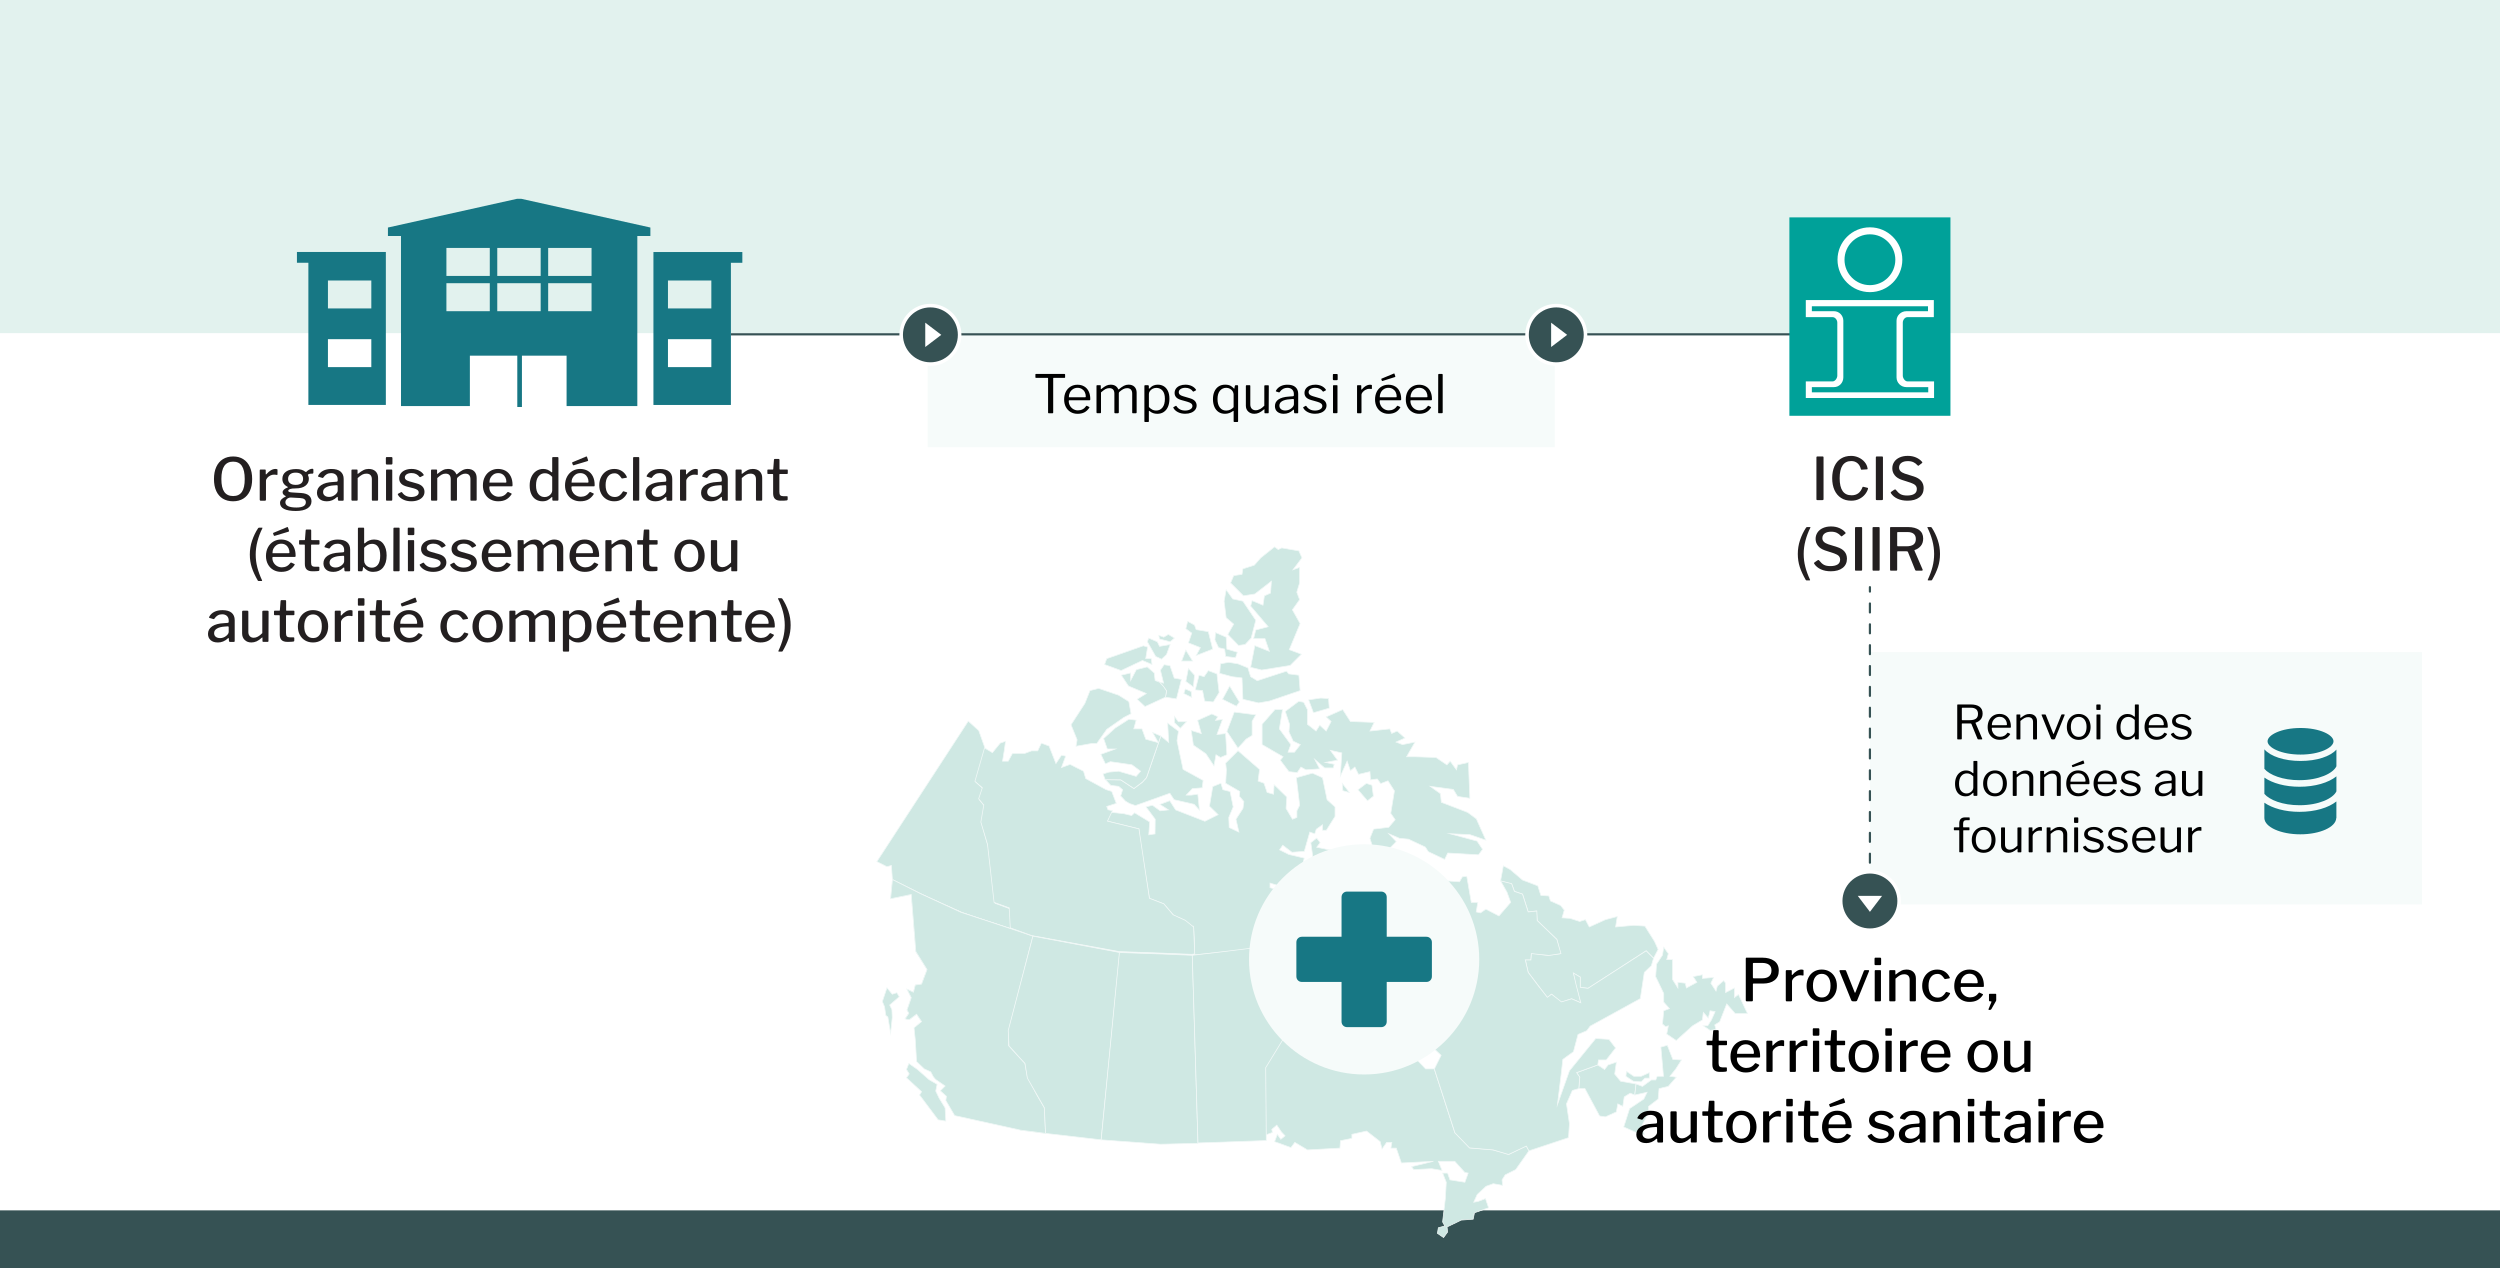 <?xml version="1.0" encoding="UTF-8"?><svg xmlns="http://www.w3.org/2000/svg" width="850.01" height="431.24" viewBox="0 0 850.01 431.24"><rect x="0" y="0" width="850.01" height="431.24" fill="#333333" stroke="none"/><defs><style>.cls-1{stroke-dasharray:3.04 4.05;}.cls-1,.cls-2{stroke-linecap:round;}.cls-1,.cls-2,.cls-3,.cls-4,.cls-5,.cls-6{stroke-miterlimit:10;}.cls-1,.cls-2,.cls-7,.cls-6{fill:none;}.cls-1,.cls-2,.cls-6{stroke:#365254;stroke-width:.75px;}.cls-3,.cls-4{fill:#cfe8e3;stroke:#f1f8f7;stroke-width:.25px;}.cls-8,.cls-9{fill:#fff;}.cls-10{fill:#e2f2ee;}.cls-9,.cls-4,.cls-11{fill-rule:evenodd;}.cls-5{stroke:#fff;stroke-width:1.21px;}.cls-5,.cls-12{fill:#365254;}.cls-13{fill:#231f20;}.cls-14{fill:#177784;}.cls-11{fill:#00a199;}.cls-15{fill:#f6fbfa;}</style></defs><g id="white-BG"><rect class="cls-8" x="-9.52" width="850" height="568.04"/><rect class="cls-8" x="-1074.85" y="-67.15" width="3868.45" height="1092.02"/></g><g id="background"><rect class="cls-10" x="-1.89" y="-2.27" width="854.33" height="115.54"/><rect class="cls-15" x="635.78" y="221.71" width="187.7" height="85.81"/><rect class="cls-15" x="315.41" y="113.7" width="213.23" height="38.34"/><rect class="cls-12" x="-1.89" y="411.53" width="854.33" height="20.71"/></g><g id="design"><line class="cls-2" x1="635.78" y1="199.64" x2="635.78" y2="201.14"/><line class="cls-1" x1="635.78" y1="205.19" x2="635.78" y2="309.51"/><line class="cls-2" x1="635.78" y1="311.53" x2="635.78" y2="313.03"/><circle class="cls-5" cx="635.78" cy="306.34" r="9.94"/><polygon class="cls-9" points="635.78 310.03 639.92 304.59 631.64 304.59 635.78 310.03"/><line class="cls-6" x1="248.51" y1="113.67" x2="616.64" y2="113.67"/><circle class="cls-5" cx="529.14" cy="113.85" r="9.94"/><polygon class="cls-9" points="532.84 113.85 527.39 109.71 527.39 117.99 532.84 113.85"/><circle class="cls-5" cx="316.34" cy="113.85" r="9.94"/><polygon class="cls-9" points="320.04 113.85 314.59 109.71 314.59 117.99 320.04 113.85"/></g><g id="Artwork"><polygon class="cls-3" points="329.22 245.18 298.12 292.95 301.57 294.69 303.07 294.26 303.44 299.32 314.76 304.75 327.09 310.24 331.29 311.74 343.74 315.8 343.36 308.98 338.3 307.11 335.99 287.82 333.73 279.83 334.72 274.03 332.98 271.9 334.23 268.15 331.85 265.97 334.99 254.6 332.79 248.42 329.22 245.18 329.22 245.18"/><polygon class="cls-3" points="511.14 294.38 510.2 299.51 513.96 300.56 514.9 303.07 517.65 304.01 519.59 310.06 522.4 309.75 522.65 312.99 529.34 319.42 530.61 324.23 526.4 324.85 521.6 324.23 520.65 324.23 520.47 326.35 518.66 326.35 518.97 328.04 519.59 330.61 526.1 339.22 527.53 338.03 530.79 340.78 534.36 339.6 537.49 340.96 535.61 333.15 534.98 330.9 537.29 332.23 537.29 335.71 539.99 336.03 559.7 323.29 562.21 325.8 563.77 322.8 562.52 320.04 559.27 314.88 555.51 314.62 549.31 315.17 549.88 311.62 545.86 312.68 540.37 315.17 539.04 312.68 537.12 313.3 533.85 312.25 531.11 312.06 531.85 309.43 530.61 307.87 527.15 306.32 526.6 304.62 523.91 304.45 522.85 301.19 517.65 299.2 513.45 295.63 511.14 294.38 511.14 294.38"/><polygon class="cls-3" points="565.68 322.06 565.25 324.74 563.24 327.8 562.93 332.05 565.68 337.79 565.68 340.73 567.62 342.92 565.68 343.66 565.25 348.16 566.31 349.08 567.24 348.77 566.69 351.59 569.93 353.78 575.5 348.77 578.82 346.78 579.14 344.22 580.82 346.15 581.44 343.66 583.15 343.96 581.89 346.78 580.64 348.77 579.14 348.77 581.44 350.34 583.45 350.03 583.02 348.46 584.7 347.41 587.09 341.34 589.97 344.6 594.15 344.6 591.09 338.11 589.71 339.17 589.71 335.92 586.7 337.47 586.7 334.29 586.07 333.41 583.9 335.29 583.45 336.98 581.7 334.29 582.63 332.35 578.82 332.66 578.82 331.42 575.69 332.05 576.95 333.98 573.38 335.92 573.01 334.29 570.5 333.98 570.5 335.92 568.68 333.04 568.68 326.29 566.69 326.29 567.24 324.24 565.68 322.06 565.68 322.06"/><polygon class="cls-3" points="543.25 362.08 545.56 363.64 546.76 362.08 549.57 361.13 549.01 365.19 551 367.62 556.26 368.56 555.83 372.31 554.27 371.69 552.25 372.94 551.75 376.18 550.06 375.31 549.57 378.05 545.86 379.74 543.87 379.44 538.87 370.12 536.8 370.12 537.12 366.25 536.05 364.7 543.25 362.08 543.25 362.08"/><polygon class="cls-3" points="553 364.25 552.82 365.94 555.31 367.62 558.02 367.82 559.27 366.57 560.77 366.57 560.77 364.7 558.02 365.94 555.51 365.94 553 364.25 553 364.25"/><polygon class="cls-3" points="556.26 368.56 558.45 369.38 561.46 367.19 562.96 367.19 563.45 365.94 565.59 365.94 564.7 356.01 566.9 355.4 568.77 360.21 571.72 360.39 569.78 363.44 567.78 365.94 569.95 366.25 567.21 369.38 564.09 370.12 563.77 373.69 560.52 376.18 560.52 378.37 558.26 382.68 559.07 385.8 555.83 384.86 552.07 383.18 554.07 376.93 558.89 373.69 560.02 371.37 555.83 372.31 556.26 368.56 556.26 368.56"/><polyline class="cls-3" points="346.87 384.23 355.5 385.36 355.07 376.62 352.56 372.31 349.31 366.06 348.5 361.57 342.92 355.52 342.92 350.39 351.19 318.29 344.18 315.93 326.72 310.18 312.89 303.81 303.44 299.06 303.44 299.06 302.81 305.56 309.83 304.12 311.39 323.54 315.2 329.66 313.33 334.6 311.2 334.91 310.58 337.35 308.39 336.34 309.83 339.22 308.39 343.4 309.01 344.52 307.76 346.4 309.14 346.71 311.64 344.83 313.33 347.33"/><polygon class="cls-3" points="301.57 335.84 303.37 338.03 304.94 337.53 305.76 338.9 302.5 341.71 303.25 343.27 303.37 345.96 302.81 351.33 301.87 345.77 301.19 345.27 300.75 342.33 300 340.53 301.57 335.84 301.57 335.84"/><polygon class="cls-3" points="317.34 366.12 318.08 367 321.34 369.25 319.71 370.87 321.78 372.75 321.58 374.18 324.59 379.31 346.87 384.23 355.5 385.36 355.07 376.62 352.56 372.31 349.31 366.06 348.5 361.57 342.92 355.52 342.92 350.39 351.19 318.29 344.18 315.93 326.72 310.18 312.89 303.81 303.44 299.06 303.44 299.06 302.81 305.56 309.83 304.12 311.39 323.54 315.2 329.66 313.33 334.6 311.2 334.91 310.58 337.35 308.39 336.34 309.83 339.22 308.39 343.4 309.01 344.52 307.76 346.4 309.14 346.71 311.64 344.83 313.33 347.33 310.77 349.45 311.2 353.57 311.64 360.95 314.26 363.44 316.46 364.44 317.34 366.12"/><polygon class="cls-3" points="318.63 368.68 318.16 370.95 319.31 373.37 321.34 376.69 321.58 381.18 318.96 380.74 312.65 372.31 313.33 371.18 308.2 366.44 309.14 365.13 308.2 363.63 309.01 361.57 311.96 363.63 315.89 367.1 318.63 368.68"/><polygon class="cls-3" points="445.3 338.47 430.22 362.89 430.42 385.86 432.62 385.05 432.42 383.98 434.12 382.55 435.68 384.86 436.93 386.18 435.48 387.36 434.3 385.68 433.36 388.17 438.92 390.18 440.24 388.42 444.56 390.98 455.58 390.36 455.76 387.85 459.65 387.04 459.65 385.68 464.64 384.56 469.27 388.17 469.9 390.67 471.46 388.42 473.23 388.42 472.91 390.36 474.73 390.36 476.47 395.42 487.36 394.85 479.92 396.67 480.68 397.67 486.74 397.36 490.3 397.96 489.05 394.85 494.62 394.85 498.06 398.66 499.19 398.85 498.06 401.97 492.99 401.16 492.18 398.85 490.5 398.85 491.74 401.97 491.42 407.53 490.5 415.46 491.24 416.84 489.05 417.45 488.73 419.33 490.82 420.76 492.18 418.89 492 417.16 496.82 414.83 500.87 414.53 501.32 412.34 506.13 410.65 505.07 407.53 502.63 408.46 501.07 408.77 502.25 406.15 505.26 403.35 507.71 402.46 510.88 403.03 510.71 401.16 511.77 399.47 515.34 397.67 519.84 391.3 518.97 389.55 513.02 392.48 507.46 390.92 499.75 390.29 496.82 387.24 494.68 385.17 487.67 363.44 484.73 363.44 478.05 356.46 476.92 356.2 475.35 350.9 473.66 347.96 472.71 343.46 464.64 343.72 458.81 343.72 453.76 341.77 453.39 340.47 445.3 338.47 445.3 338.47"/><polygon class="cls-3" points="472.54 297.63 471.58 302.75 474.29 306.32 474.29 309.75 476.78 309.75 478.28 312.99 477.54 316.55 475.72 317.18 474.29 318.48 476.16 318.1 476.47 319.74 475.72 321.05 481.17 322.6 482.99 325.8 488.42 331.59 485.3 340.53 482.48 340.96 482.04 344.39 484.42 347.96 488.24 354.46 487.67 356.64 489.98 358.83 487.67 363.44 494.68 385.17 499.63 390.29 507.71 390.98 512.89 392.54 518.97 389.67 519.84 391.3 533.3 386.81 533.62 382.05 532.61 375.31 534.61 370.76 536.8 370.12 537.12 366.25 536.05 364.7 543.25 362.08 543.49 360.39 546.13 360.39 549.31 356.32 547.06 353.39 542.56 353.09 533.62 364.07 529.54 375.56 530.92 364.25 531.36 360.21 534.98 357.58 536.54 351.71 539.49 350.46 540.67 348.89 557.71 339.53 559.07 330.61 561.46 328.36 562.21 325.8 559.7 323.29 539.92 336.03 537.29 335.71 537.29 332.23 534.98 330.85 535.87 334.79 537.49 340.96 534.36 339.6 530.92 340.65 527.53 338.03 526.1 339.09 523.16 335.34 519.59 330.61 518.6 326.35 520.47 326.35 520.65 324.23 526.6 324.85 530.73 324.23 529.34 319.42 522.65 312.99 522.53 309.75 519.59 310.06 517.65 304.01 514.9 303.07 513.96 300.44 510.2 299.51 512.39 303.37 513.64 306.81 509.65 311.42 505.2 309.11 503.38 310.38 501.94 310.06 502.45 306.81 500.25 306.81 498.7 297.94 497.2 298.13 496.24 299.81 492 299.51 490.5 297.94 487.99 296.89 487.24 295.31 479.55 294.7 481.42 295.95 480.98 296.89 476.47 296.89 472.54 297.63 472.54 297.63"/><polygon class="cls-4" points="395.98 237 396.11 236.44 396.2 235.83 396.25 235.48 396.33 235.28 396.25 234.94 396.27 234.77 396.11 234.57 395.86 234.22 395.61 234.09 395.43 233.84 395.09 233.39 394.76 233.16 394.36 232.61 393.88 231.95 395.98 237"/><polyline class="cls-3" points="395.98 237 396.11 236.44 396.2 235.83 396.25 235.48 396.33 235.28 396.25 234.94 396.27 234.77 396.11 234.57 395.86 234.22 395.61 234.09 395.43 233.84 395.09 233.39 394.76 233.16 394.36 232.61 393.88 231.95"/><polygon class="cls-3" points="394.25 231.94 395.13 232.95 396.63 234.93 396.25 237.05 400 237.62 401.69 231 399.25 230.56 397.8 226.32 395.81 226 394.55 227.87 395.62 232.26 393.49 231.75 394.25 231.94"/><polygon class="cls-3" points="385.54 268.09 388.28 266.06 389.81 264.4 394.68 250.25 397.37 252.43 397.01 245.86 400.69 248.61 400.19 251.86 402.25 261.6 409.07 265.34 408.76 267.85 405.38 268.15 403.32 270.34 405.06 270.34 407.26 270.02 407.82 275.46 406.01 273.47 399.19 271.9 397.75 269.72 386.05 273.9 384.03 273.2 382.68 272.4 381.02 270.64 381.69 268.52 380.35 267.36 377.65 267.02 375.87 265.11 381.06 265.15 385.54 268.09"/><path class="cls-3" d="M405.83,315.17l.34,6.74v2.75l20.13-2.06,4.51-14.1,5.14-3.56-2.01-2.5-2.13-.63v-1.56l4.13,1.25,5.94-3.5,1.57-6.24-5.26-1.25-3.13-1.56,1.07-1.56,3.13,2.38,4.2-.31,1.88-6.56,1.69.62.49-1.56,2.13-1.55v1.87h1.32l2.94-4.68v-3.25l-2.69-2.43-1.56-7.5-3.45-1.55-5.45,1.55,1.13,9.37-.94,1.88v2.25l-1.5.62-2.19-3.68.26-3.87-4.32-4.19-.19,3.24-2.19-.62-1.06-3.12-2.01-.75.5-3.93-7.32-6.37-4.2,4.19.25,2.37-.25,4.5,4.82,2.81-.19,1.57,1.56,1.86-.31,2.31-2.38,3.68,1,4.38-3.31-1.57-.13-3.43,1.5-3.56-1.07-5.24-2.44-.62-.68-2.19-2.76,1.12-1.12,6.68,2.95,2.88-4.51,2.24-9.95-3.87-2-3.12-3.33,1.25,2.89,1.87-2.82.31-2.62-1.88-2.19.56,3.13,4.19-.06,4.99-2.13.31.32-4.37-5.14-3.12-1,.93-2.63-.62-4.64-.51-.95,3.06,10.7,2.63.46,4.44,3.1,19.17,4.88,1.87,3.19,3.74c1.37.94,4.05,1.57,4.41,2.35l1.72,1.3.82.48Z"/><polygon class="cls-3" points="393.49 218.21 390.55 216.95 390.11 218.21 392.93 223.19 394.93 224.13 396.62 222.57 397.87 219.14 394.25 219.76 393.49 218.21 393.49 218.21"/><polygon class="cls-3" points="397.24 215.7 395.68 216.64 393.99 216.02 394.25 217.26 397.87 218.21 399.31 216.95 397.24 215.7 397.24 215.7"/><polygon class="cls-3" points="403.19 221.02 401.75 224.76 405.51 224.76 403.19 221.02 403.19 221.02"/><polygon class="cls-3" points="404.07 227.26 403.19 231.69 405.76 233.56 406.14 229.57 404.07 227.26 404.07 227.26"/><polygon class="cls-3" points="405.01 235.12 405.2 237.13 402.5 235.81 403 234.25 405.01 235.12 405.01 235.12"/><polygon class="cls-3" points="407.69 229.57 406.39 234.56 408.88 234.81 409.58 238.37 412.52 238.68 414.51 235.49 413.76 229.13 410.83 228.01 409.39 230.07 407.69 229.57 407.69 229.57"/><polygon class="cls-3" points="403.81 211.27 403.19 213.77 405.2 215.26 404.07 218.58 408.13 220.19 406.7 222.89 412.33 220.7 410.83 214.77 406.7 214.08 406.14 212.52 403.81 211.27 403.81 211.27"/><polygon class="cls-3" points="413.27 215.08 416.9 216.64 417.14 220.7 420.71 221.76 420.09 223.63 416.71 223.19 416.39 220.7 414.33 220.19 413.08 217.58 413.27 215.08 413.27 215.08"/><polygon class="cls-3" points="418.08 233.25 415.64 237.75 420.39 240.12 421.4 238.68 418.08 233.25 418.08 233.25"/><polygon class="cls-3" points="415.64 244.62 413.27 244.92 414.08 243.69 412.02 242.75 407.2 244.92 408.45 249.42 405.01 248.36 405.76 253.35 410.01 256.29 412.76 260.41 413.45 256.61 414.96 257.54 417.14 256.61 416.71 249.42 413.76 249.74 415.64 244.62 415.64 244.62"/><polygon class="cls-3" points="426.97 243.05 419.65 242.11 417.14 248.67 420.9 254.36 423.71 251.29 425.72 250.05 425.72 245.24 426.97 243.05 426.97 243.05"/><polygon class="cls-3" points="420.9 225.7 417.78 225.19 414.96 225.7 414.7 228.94 418.9 230.07 422.28 230.5 422.59 237.75 427.91 239 431.59 238.37 442.05 234.81 441.62 229.57 438.17 229.13 437.42 228.19 427.47 231.44 425.22 230.07 424.28 227.07 420.9 225.7 420.9 225.7"/><polygon class="cls-3" points="416.9 200.53 419.15 203.65 422.59 204.4 426.97 210.9 425.4 216.95 423.34 219.14 421.08 219.45 417.46 215.7 419.46 212.21 416.9 210.03 416.2 204.4 416.9 200.53 416.9 200.53"/><polygon class="cls-3" points="441.62 187.3 435.8 186.29 434.6 186.85 433.36 185.92 428.66 189.67 426.47 192.16 422.59 193.41 422.28 195.28 419.46 195.72 418.4 198.21 422.78 202.58 426.65 201.96 432.29 197.6 431.98 201.65 429.91 202.58 429.42 205.77 425.72 204.22 425.22 206.08 431.17 213.08 426.97 214.2 426.22 217.14 430.09 217.14 431.59 221.45 426.65 219.52 425.22 226.89 428.97 227.82 438.67 226.26 442.49 222.44 438.36 220.89 442.05 212.02 439.42 207.34 441.87 203.9 440.92 201.34 441.87 198.21 441.87 192.92 439.61 193.73 442.67 189.67 441.62 187.3 441.62 187.3"/><polygon class="cls-3" points="443.25 238.76 441.57 238.45 437 241.88 438.45 246.25 438.25 248.88 439.7 252 442.13 253.17 440.13 255.74 437.93 255.74 438.89 253.17 434.99 247.82 436.06 241.25 433.49 241.25 429.12 246.25 429.12 253.17 436.26 257.3 435.31 258.48 438.25 262.37 441.08 262.67 442.33 260.8 444 261.73 448.71 261.42 447.01 258.18 450.39 261.1 453.33 261.1 453.64 259.86 450.58 259.23 454.77 258.48 452.33 255.11 456.22 255.99 455.72 263.92 458.03 258.8 459.15 262.05 460.66 260.8 461.9 263.29 465.78 262.37 465.98 265.16 468.29 264.85 469.42 266.43 471.92 265.48 474.11 268.91 472.86 276.54 474.36 278.71 472.17 281.28 467.04 281.9 465.78 285.02 467.22 289.57 470.92 290.03 474.73 286.14 472.17 283.46 475.8 285.02 478.92 285.33 484.63 288.02 485.63 289.57 491.19 292.21 492.25 290.03 502.71 290.64 504.08 288.77 502.2 285.97 492.89 283.46 499.76 283.78 505.2 285.65 501.96 278.41 499.01 276.22 490.06 272.79 489.75 269.85 486.25 267.35 494.14 268.42 495.58 270.79 499.76 271.42 499.27 259.23 495.58 260.06 495.2 261.73 493.07 258.8 491.95 260.06 488.25 257.55 481.11 257.3 478.25 257.3 481.11 252.3 476.87 253.17 474.67 252.3 477.68 250.93 475.04 248.56 473.17 249.37 472.54 247.82 465.78 248.56 467.22 245.62 459.15 245.31 456.53 241.25 450.9 243.75 452.58 245.31 450.9 248.56 448.71 246.57 447.46 248.56 444.52 246.25 444.52 241.25 443.25 238.76 443.25 238.76"/><polygon class="cls-3" points="464.57 266.35 461.71 268.53 464.95 272.27 466.96 270.71 466.46 266.97 464.57 266.35 464.57 266.35"/><polygon class="cls-3" points="456.38 266.35 456.57 268.84 458.81 269.46 456.38 266.35 456.38 266.35"/><polygon class="cls-3" points="447.68 284.95 448.87 286.51 447.68 288.07 455.14 289.63 463.08 294.32 461.33 295.88 455.14 294.94 451.38 300.94 445.93 299.69 446.43 291.83 445.68 286.51 447.68 284.95 447.68 284.95"/><polygon class="cls-3" points="399.31 245.73 401.32 247.61 403.44 245.37 400.63 245.37 399.31 243.55 399.31 245.73 399.31 245.73"/><polygon class="cls-3" points="444.94 237.96 446.57 242.33 451.96 240.77 451.7 237.51 449.01 237.34 444.94 237.96 444.94 237.96"/><polygon class="cls-3" points="389.75 235.81 386.62 237.74 389.31 240.24 396.25 237.05 396.63 234.93 395.63 233.43 394.25 231.94 392.75 231.37 392.44 228.81 390.06 226.74 386.37 227.68 384.43 231.37 384.43 228.81 381.23 229.56 383.68 233.25 389.75 235.81 389.75 235.81"/><polygon class="cls-3" points="394.68 250.25 391.88 249.04 393.84 252.5 389.58 251.35 388.28 247.82 385.49 247.8 386.3 244.86 383.81 244.55 379.23 247.48 375.23 251.1 376.48 254.66 379.23 254.66 374.29 256.47 375.85 259.72 377.54 258.97 384.86 260.03 387.8 262.22 386.3 263.96 380.35 262.22 377.05 262.53 375.04 263.15 375.77 265.09 381.06 265.15 385.54 268.09 388.48 265.87 389.81 264.4 394.68 250.25"/><polygon class="cls-3" points="334.74 254.29 331.48 265.65 333.99 267.84 332.74 271.59 334.49 273.71 333.49 279.51 335.75 287.07 337.99 306.81 343.13 308.68 343.5 315.48 350.76 318.1 380.49 323.54 394.38 324.04 405.14 324.48 406.21 324.34 405.83 315.17 403.01 312.92 398.88 311.04 395.69 307.3 390.81 305.43 387.24 281.82 376.54 279.19 378.23 275.64 376.73 275.33 376.29 274.21 379.55 273.15 377.99 269.08 376.04 268.47 369.16 264.72 368.41 262.22 363.84 259.9 360.9 260.97 362.34 257.09 360.9 256.79 359.02 259.6 356.7 253.66 354.07 252.67 352.83 255.29 350.76 255.29 348.45 256.15 344.25 256.15 342.81 258.79 340.87 258.79 341.5 254.91 341.88 252.04 340.06 252.67 337.43 255.91 334.74 254.29 334.74 254.29"/><polygon class="cls-3" points="391.69 225.94 391.43 223.94 389.55 223.94 390.19 220.01 388.74 219.57 376.29 223.94 375.55 225.94 381.17 228 388.43 224.57 391.69 225.94 391.69 225.94"/><polygon class="cls-3" points="384.56 242.67 383.81 238.55 380.35 236.37 373.54 234.06 370.6 234.8 368.85 239.18 364.15 246.42 366.22 251.54 365.84 253.73 371.16 252.79 372.91 252.79 376.29 247.99 382.11 243.93 384.56 242.67 384.56 242.67"/><polygon class="cls-3" points="351.19 318.29 342.8 350.39 343.06 355.58 346.36 359.26 348.5 361.57 349.31 366.57 355.07 376.62 355.5 385.36 374.4 387.55 380.72 323.86 351.19 318.29 351.19 318.29"/><polygon class="cls-3" points="380.6 323.86 374.4 387.55 394.61 389.04 407.32 388.73 405.38 324.8 394.61 324.35 380.6 323.86 380.6 323.86"/><polygon class="cls-3" points="405.38 324.8 407.32 388.61 430.54 387.79 430.35 363.01 445.37 338.47 443.3 336.66 439.74 337.65 436.48 339.84 433.17 330.9 431.59 330.1 429.04 330.6 426.34 327.72 427.09 322.17 417.21 323.41 405.38 324.8 405.38 324.8"/><path class="cls-14" d="M222.17,85.68v52.01h26.34v-48.34h3.89v-3.66h-30.23ZM241.86,124.82h-14.75v-9.5h14.75v9.5ZM241.86,104.87h-14.75v-9.5h14.75v9.5Z"/><path class="cls-14" d="M100.96,85.68v3.66h3.89v48.34h26.34v-52.01h-30.23ZM111.5,115.32h14.75v9.5h-14.75v-9.5ZM111.5,95.37h14.75v9.5h-14.75v-9.5Z"/><path class="cls-14" d="M221.13,77.36l-43.87-9.76h-1.49l-43.87,9.76v2.87h4.44v57.83h23.42v-17.14h16.12v17.45h1.58v-17.45h15.18v17.14h24.05v-57.83h4.44v-2.87ZM166.53,105.8h-14.75v-9.5h14.75v9.5ZM166.53,93.81h-14.75v-9.51h14.75v9.51ZM183.83,105.8h-14.76v-9.5h14.76v9.5ZM183.83,93.81h-14.76v-9.51h14.76v9.51ZM201.13,105.8h-14.75v-9.5h14.75v9.5ZM201.13,93.81h-14.75v-9.51h14.75v9.51Z"/><path class="cls-11" d="M608.4,73.91h54.76v67.46h-54.76v-67.46h0Z"/><path class="cls-7" d="M644.82,128.31v-19.27c0-1.77,1.51-3.23,3.33-3.23h7.37v-1.69h-39.49v1.69h7.53c1.74,0,3.17,1.45,3.17,3.23v19.27c0,1.85-1.43,3.31-3.17,3.31h-7.53v1.77h39.56v-1.77h-7.45c-1.82,0-3.33-1.45-3.33-3.31Z"/><path class="cls-8" d="M648.55,129.68c-.87,0-1.59-1.13-1.59-1.94v-18.06c0-.89.71-1.85,1.59-1.85h8.96v-5.8h-43.53v5.8h9.12c.87,0,1.59.97,1.59,1.85v18.06c0,.81-.72,1.94-1.59,1.94h-9.12v5.64h43.61v-5.64h-9.04ZM655.6,133.39h-39.56v-1.77h7.53c1.74,0,3.17-1.45,3.17-3.31v-19.27c0-1.77-1.43-3.23-3.17-3.23h-7.53v-1.69h39.49v1.69h-7.37c-1.82,0-3.33,1.45-3.33,3.23v19.27c0,1.85,1.51,3.31,3.33,3.31h7.45v1.77Z"/><path class="cls-8" d="M635.78,77.29c-6.09,0-11.02,4.93-11.02,11.02s4.93,11.02,11.02,11.02,11.02-4.93,11.02-11.02-4.93-11.02-11.02-11.02ZM635.78,96.95c-4.77,0-8.64-3.87-8.64-8.64s3.87-8.64,8.64-8.64,8.64,3.87,8.64,8.64-3.87,8.64-8.64,8.64Z"/></g><g id="Text"><path class="cls-13" d="M619.75,155.2c.17,0,.26.1.26.3v14.16c0,.15-.03.25-.09.3-.06.05-.17.08-.33.08h-1.64c-.13,0-.23-.02-.28-.07-.05-.05-.08-.13-.08-.25v-14.22c0-.2.09-.3.28-.3h1.88Z"/><path class="cls-13" d="M631.97,155.57c.81.38,1.49.89,2.02,1.53s.86,1.34.98,2.1c.01.05.02.12.02.2,0,.07-.01.11-.04.13-.03.02-.08.04-.16.05l-1.86.12h-.06c-.08,0-.14-.07-.18-.22-.19-.83-.56-1.49-1.13-1.98-.57-.49-1.27-.74-2.11-.74-1.29,0-2.28.48-2.95,1.45-.67.97-1.01,2.43-1.01,4.39s.34,3.4,1.01,4.36c.67.96,1.68,1.44,3.03,1.44.91,0,1.66-.22,2.27-.66.61-.44,1.1-1.15,1.47-2.12.01-.09.11-.13.3-.1l1.42.34c.12.03.17.14.14.34-.19.64-.52,1.27-1.01,1.88s-1.13,1.13-1.93,1.54c-.8.41-1.72.62-2.76.62-1.33,0-2.49-.31-3.46-.94-.97-.63-1.72-1.52-2.24-2.67-.52-1.15-.78-2.5-.78-4.05s.26-2.91.77-4.05c.51-1.14,1.25-2.01,2.22-2.62.97-.61,2.11-.91,3.43-.91.92,0,1.79.19,2.6.57Z"/><path class="cls-13" d="M639.95,155.2c.17,0,.26.1.26.3v14.16c0,.15-.03.25-.09.3-.06.05-.17.08-.33.08h-1.64c-.13,0-.23-.02-.28-.07-.05-.05-.08-.13-.08-.25v-14.22c0-.2.09-.3.28-.3h1.88Z"/><path class="cls-13" d="M650.59,157.16c-.52-.25-1.15-.38-1.9-.38-.95,0-1.68.2-2.21.59-.53.39-.79.94-.79,1.63,0,.92.65,1.6,1.96,2.04l3,.94c2.27.71,3.4,2.04,3.4,4,0,1.32-.49,2.36-1.47,3.12-.98.76-2.32,1.14-4.03,1.14-1.27,0-2.39-.22-3.36-.66s-1.73-1.07-2.26-1.88c-.05-.11-.08-.17-.08-.2,0-.11.07-.21.2-.3l.98-.68c.12-.08.23-.12.32-.12s.17.05.24.14c.55.71,1.09,1.21,1.63,1.5.54.29,1.27.44,2.19.44,1.04,0,1.85-.18,2.44-.54s.88-.92.88-1.68c0-.48-.15-.88-.45-1.21-.3-.33-.84-.63-1.63-.91l-3.02-.98c-1.08-.36-1.89-.89-2.43-1.58s-.81-1.47-.81-2.32.22-1.58.66-2.23c.44-.65,1.06-1.15,1.85-1.5.79-.35,1.71-.53,2.75-.53s1.96.18,2.79.54,1.52.85,2.05,1.48c.07.07.1.14.1.22s-.03.15-.1.2l-1.14.88c-.05.04-.11.06-.16.06-.04,0-.12-.06-.24-.18-.39-.44-.84-.79-1.36-1.04Z"/><path class="cls-13" d="M615.54,179.27s.02.09,0,.13c-.71,1.39-1.26,2.85-1.67,4.38s-.61,3.06-.61,4.58.18,2.91.54,4.32c.36,1.41.9,2.89,1.62,4.44.01.01.02.04.02.08,0,.09-.06.14-.18.14h-1.02c-.09,0-.19-.05-.28-.16-.89-1.55-1.57-3.01-2.02-4.38-.45-1.37-.68-2.86-.68-4.46s.25-3.17.76-4.7c.51-1.53,1.19-2.95,2.06-4.26.11-.12.23-.18.38-.18h.94c.08,0,.13.02.15.07Z"/><path class="cls-13" d="M624.51,181.16c-.52-.25-1.15-.38-1.9-.38-.95,0-1.68.2-2.21.59-.53.39-.79.94-.79,1.63,0,.92.65,1.6,1.96,2.04l3,.94c2.27.71,3.4,2.04,3.4,4,0,1.32-.49,2.36-1.47,3.12-.98.76-2.32,1.14-4.03,1.14-1.27,0-2.39-.22-3.36-.66s-1.73-1.07-2.26-1.88c-.05-.11-.08-.17-.08-.2,0-.11.07-.21.2-.3l.98-.68c.12-.08.23-.12.32-.12s.17.05.24.14c.55.71,1.09,1.21,1.63,1.5.54.29,1.27.44,2.19.44,1.04,0,1.85-.18,2.44-.54s.88-.92.88-1.68c0-.48-.15-.88-.45-1.21-.3-.33-.84-.63-1.63-.91l-3.02-.98c-1.08-.36-1.89-.89-2.43-1.58s-.81-1.47-.81-2.32.22-1.58.66-2.23c.44-.65,1.06-1.15,1.85-1.5.79-.35,1.71-.53,2.75-.53s1.96.18,2.79.54,1.52.85,2.05,1.48c.07.07.1.14.1.22s-.03.15-.1.2l-1.14.88c-.05.04-.11.06-.16.06-.04,0-.12-.06-.24-.18-.39-.44-.84-.79-1.36-1.04Z"/><path class="cls-13" d="M632.87,179.2c.17,0,.26.1.26.3v14.16c0,.15-.03.25-.09.3-.06.05-.17.08-.33.08h-1.64c-.13,0-.23-.02-.28-.07-.05-.05-.08-.13-.08-.25v-14.22c0-.2.09-.3.28-.3h1.88Z"/><path class="cls-13" d="M638.83,179.2c.17,0,.26.1.26.3v14.16c0,.15-.03.25-.09.3-.06.05-.17.08-.33.08h-1.64c-.13,0-.23-.02-.28-.07-.05-.05-.08-.13-.08-.25v-14.22c0-.2.09-.3.28-.3h1.88Z"/><path class="cls-13" d="M653.73,193.78c0,.07-.03.13-.08.18-.05.05-.12.08-.2.08h-1.94c-.16,0-.28-.09-.36-.28l-2.44-6.08c-.05-.16-.22-.24-.5-.24h-2.92c-.16,0-.24.07-.24.22v6.02c0,.13-.03.23-.09.28-.06.05-.16.08-.29.08h-1.7c-.12,0-.21-.03-.26-.08-.05-.05-.08-.13-.08-.24v-14.22c0-.11.02-.18.06-.23.04-.05.11-.07.22-.07h5.78c1.65,0,2.93.34,3.84,1.01.91.67,1.36,1.64,1.36,2.91,0,1.03-.28,1.87-.83,2.52-.55.65-1.24,1.11-2.05,1.36-.08.03-.11.11-.08.24l2.76,6.38c.03.08.04.13.04.16ZM650.6,185.14c.53-.4.79-1.01.79-1.84s-.24-1.4-.73-1.8c-.49-.4-1.19-.6-2.11-.6h-3.18c-.12,0-.2.02-.25.05-.05.03-.07.1-.07.19v4.32c0,.19.07.28.22.28h2.94c1.07,0,1.86-.2,2.39-.6Z"/><path class="cls-13" d="M656.41,179.2c.15,0,.27.06.38.18.87,1.31,1.55,2.73,2.06,4.26s.76,3.1.76,4.7-.23,3.09-.68,4.46c-.45,1.37-1.13,2.83-2.02,4.38-.09.11-.19.16-.28.16h-1.02c-.08,0-.13-.02-.16-.07-.03-.05-.03-.1,0-.15.72-1.55,1.26-3.03,1.62-4.44s.54-2.85.54-4.32-.2-3.05-.61-4.58c-.41-1.53-.96-2.99-1.67-4.38-.01-.01-.02-.04-.02-.08,0-.08.05-.12.16-.12h.94Z"/><path d="M673.98,251.2c0,.13-.06.19-.19.19h-1.17c-.12,0-.2-.06-.26-.19l-2.06-5.04c-.03-.06-.07-.11-.13-.14-.05-.03-.14-.05-.26-.05h-2.7c-.13,0-.19.06-.19.18v4.99c0,.1-.02.16-.06.2s-.11.06-.22.06h-1.04c-.09,0-.14-.02-.18-.05s-.05-.09-.05-.16v-11.44c0-.09.01-.14.04-.18.03-.03.08-.05.15-.05h4.46c1.27,0,2.25.26,2.94.78s1.04,1.29,1.04,2.29c0,.84-.23,1.52-.68,2.04-.45.52-1.01.87-1.66,1.06-.04.01-.07.03-.08.06-.01.03,0,.06.02.1l2.24,5.23s.02.06.02.11ZM671.83,244.35c.47-.34.7-.88.7-1.62,0-.69-.21-1.22-.62-1.57s-1.03-.53-1.84-.53h-2.82c-.15,0-.22.06-.22.18v3.84c0,.14.05.21.14.21h2.53c.95,0,1.66-.17,2.13-.51Z"/><path d="M677.58,249.1c.25.44.59.78,1.02,1.04.43.26.9.38,1.41.38,1.07,0,1.9-.44,2.5-1.33.04-.04.08-.07.11-.07.03,0,.07,0,.11.02l.67.34c.09.05.1.13.03.22-.42.64-.91,1.11-1.49,1.4-.58.29-1.26.44-2.06.44s-1.48-.18-2.1-.54c-.62-.36-1.1-.87-1.45-1.53-.35-.66-.52-1.41-.52-2.25,0-.91.18-1.7.53-2.38.35-.68.83-1.2,1.45-1.56.61-.36,1.3-.54,2.07-.54s1.44.17,2.02.51c.58.34,1.03.84,1.35,1.5.32.66.48,1.43.48,2.33v.06c0,.1-.02.17-.05.22-.03.05-.1.07-.19.07h-6.13c-.1,0-.14.08-.14.24,0,.51.13.99.38,1.42ZM682.1,246.56c.12,0,.19-.01.22-.04.03-.03.05-.09.05-.18,0-.47-.1-.9-.3-1.3s-.49-.72-.86-.96c-.38-.24-.82-.36-1.32-.36-.54,0-1.02.14-1.42.41-.41.27-.71.62-.93,1.06-.21.43-.31.89-.3,1.38h4.86Z"/><path d="M685.6,251.18v-8.06c0-.14.06-.21.18-.21h.96c.12,0,.18.06.18.18v.93c0,.12.05.13.14.05.6-.47,1.11-.81,1.53-1.01s.89-.3,1.42-.3c.81,0,1.44.22,1.9.66.45.44.68,1.02.68,1.76v5.97c0,.17-.08.26-.24.26h-.9c-.14,0-.21-.07-.21-.21v-5.71c0-.53-.14-.94-.41-1.23s-.69-.43-1.26-.43c-.45,0-.86.1-1.24.3-.38.2-.84.53-1.38,1v6.05c0,.09-.02.15-.06.18s-.1.06-.18.06h-.88c-.15,0-.22-.07-.22-.21Z"/><path d="M701.99,242.98s.03.1,0,.15l-3.25,8.02c-.05.16-.18.24-.37.24h-.58c-.2,0-.34-.07-.4-.22l-3.23-8.02s-.02-.05-.02-.08c0-.11.06-.16.19-.16h.99c.12,0,.2.06.26.18l2.51,6.29c.03.11.07.16.11.16s.09-.06.14-.18l2.5-6.27c.03-.12.11-.18.24-.18h.74c.07,0,.13.02.15.07Z"/><path d="M704.65,251c-.61-.37-1.09-.88-1.42-1.54-.34-.66-.5-1.41-.5-2.26s.17-1.63.52-2.3.83-1.2,1.44-1.58c.61-.38,1.31-.57,2.1-.57s1.49.19,2.1.57c.61.38,1.09.9,1.42,1.58s.5,1.44.5,2.29-.17,1.59-.51,2.26c-.34.66-.82,1.18-1.43,1.55-.61.37-1.31.56-2.1.56s-1.51-.18-2.12-.55ZM708.74,249.64c.46-.6.7-1.43.7-2.49s-.24-1.87-.71-2.49c-.48-.61-1.12-.92-1.94-.92s-1.49.31-1.97.92c-.48.61-.72,1.44-.72,2.49s.24,1.87.72,2.48c.48.61,1.14.91,1.98.91s1.48-.3,1.94-.9Z"/><path d="M714.21,241.09c0,.11-.02.18-.06.23-.04.05-.12.07-.22.07h-.93c-.16,0-.24-.09-.24-.27v-1.34c0-.17.07-.26.22-.26h1.01c.06,0,.12.02.16.06.04.04.06.1.06.18v1.33ZM714.15,251.12c0,.11-.02.18-.06.22-.04.04-.12.06-.22.06h-.82c-.1,0-.16-.02-.19-.05-.03-.03-.05-.09-.05-.18v-8.03c0-.15.06-.22.19-.22h.98c.12,0,.18.07.18.21v8Z"/><path d="M725.87,251.17v-.69c0-.1-.03-.14-.08-.14-.03,0-.07.03-.13.08-.32.32-.67.59-1.05.81-.38.22-.87.33-1.46.33-.68,0-1.29-.16-1.82-.48-.53-.32-.96-.8-1.26-1.45-.31-.65-.46-1.43-.46-2.34s.16-1.69.48-2.37.76-1.21,1.33-1.59c.56-.38,1.21-.57,1.94-.57.48,0,.9.07,1.25.22.35.15.68.36.99.62.09.06.14.1.18.1.05,0,.08-.07.08-.21v-3.76c0-.14.06-.21.18-.21h.98c.12,0,.18.07.18.21v11.41c0,.1-.02.16-.05.2-.03.04-.1.06-.21.06h-.82c-.15,0-.22-.07-.22-.22ZM724.79,244.01c-.35-.18-.72-.26-1.13-.26-.81,0-1.46.3-1.95.91-.49.61-.74,1.47-.74,2.58s.24,1.96.73,2.51,1.11.83,1.86.83c.42,0,.8-.1,1.14-.3s.62-.45.82-.74c.2-.3.3-.6.3-.9v-3.86c-.34-.34-.69-.6-1.03-.78Z"/><path d="M730.92,249.1c.25.44.59.78,1.02,1.04.43.26.9.38,1.41.38,1.07,0,1.9-.44,2.5-1.33.04-.04.08-.07.11-.07.03,0,.07,0,.11.02l.67.34c.09.05.1.13.03.22-.42.64-.91,1.11-1.49,1.4-.58.29-1.26.44-2.06.44s-1.48-.18-2.1-.54c-.62-.36-1.1-.87-1.45-1.53-.35-.66-.52-1.41-.52-2.25,0-.91.18-1.7.53-2.38.35-.68.83-1.2,1.45-1.56.61-.36,1.3-.54,2.07-.54s1.44.17,2.02.51c.58.34,1.03.84,1.35,1.5.32.66.48,1.43.48,2.33v.06c0,.1-.02.17-.05.22-.03.05-.1.07-.19.07h-6.13c-.1,0-.14.08-.14.24,0,.51.13.99.38,1.42ZM735.44,246.56c.12,0,.19-.01.22-.04.03-.03.05-.09.05-.18,0-.47-.1-.9-.3-1.3s-.49-.72-.86-.96c-.38-.24-.82-.36-1.32-.36-.54,0-1.02.14-1.42.41-.41.27-.71.62-.93,1.06-.21.43-.31.89-.3,1.38h4.86Z"/><path d="M743.11,243.99c-.39-.2-.84-.3-1.35-.3-.59,0-1.07.13-1.44.38s-.56.58-.56.98c0,.25.09.47.28.66.19.2.52.37,1.02.52l2.03.61c.7.19,1.23.48,1.57.86.34.38.51.83.51,1.35,0,.49-.15.93-.45,1.3-.3.38-.71.67-1.23.88s-1.11.31-1.78.31c-.82,0-1.55-.16-2.19-.49-.64-.33-1.09-.75-1.36-1.27-.03-.05-.05-.1-.05-.13,0-.05.03-.1.08-.13l.62-.35c.11-.06.19-.06.24.02.58.92,1.47,1.38,2.67,1.38.63-.01,1.15-.14,1.56-.39.41-.25.62-.58.62-.98,0-.3-.12-.55-.37-.75-.25-.2-.65-.38-1.2-.54l-1.65-.46c-.78-.2-1.34-.48-1.67-.85-.34-.36-.5-.81-.5-1.33,0-.49.14-.93.41-1.31.27-.38.66-.68,1.15-.89s1.06-.31,1.7-.31c.7,0,1.34.13,1.9.4.56.27.99.63,1.29,1.09.07.11.07.18-.02.22l-.67.37s-.07.03-.1.03c-.04,0-.09-.03-.14-.08-.22-.33-.53-.59-.92-.79Z"/><path d="M670.98,270.37v-.69c0-.1-.03-.14-.08-.14-.03,0-.07.03-.13.08-.32.32-.67.59-1.05.81-.38.22-.87.33-1.46.33-.68,0-1.29-.16-1.82-.48-.53-.32-.96-.8-1.26-1.45-.31-.65-.46-1.43-.46-2.34s.16-1.69.48-2.37.76-1.21,1.33-1.59c.56-.38,1.21-.57,1.94-.57.48,0,.9.07,1.25.22.35.15.68.36.99.62.09.06.14.1.18.1.05,0,.08-.07.08-.21v-3.76c0-.14.06-.21.18-.21h.98c.12,0,.18.07.18.21v11.41c0,.1-.02.16-.05.2-.03.04-.1.06-.21.06h-.82c-.15,0-.22-.07-.22-.22ZM669.9,263.21c-.35-.18-.72-.26-1.13-.26-.81,0-1.46.3-1.95.91-.49.61-.74,1.47-.74,2.58s.24,1.96.73,2.51,1.11.83,1.86.83c.42,0,.8-.1,1.14-.3s.62-.45.82-.74c.2-.3.3-.6.3-.9v-3.86c-.34-.34-.69-.6-1.03-.78Z"/><path d="M676.19,270.2c-.61-.37-1.09-.88-1.42-1.54-.34-.66-.5-1.41-.5-2.26s.17-1.63.52-2.3.83-1.2,1.44-1.58c.61-.38,1.31-.57,2.1-.57s1.49.19,2.1.57c.61.38,1.09.9,1.42,1.58s.5,1.44.5,2.29-.17,1.59-.51,2.26c-.34.66-.82,1.18-1.43,1.55-.61.37-1.31.56-2.1.56s-1.51-.18-2.12-.55ZM680.28,268.84c.46-.6.7-1.43.7-2.49s-.24-1.87-.71-2.49c-.48-.61-1.12-.92-1.94-.92s-1.49.31-1.97.92c-.48.61-.72,1.44-.72,2.49s.24,1.87.72,2.48c.48.61,1.14.91,1.98.91s1.48-.3,1.94-.9Z"/><path d="M684.34,270.38v-8.06c0-.14.06-.21.18-.21h.96c.12,0,.18.06.18.18v.93c0,.12.05.13.14.05.6-.47,1.11-.81,1.53-1.01s.89-.3,1.42-.3c.81,0,1.44.22,1.9.66.45.44.68,1.02.68,1.76v5.97c0,.17-.08.26-.24.26h-.9c-.14,0-.21-.07-.21-.21v-5.71c0-.53-.14-.94-.41-1.23s-.69-.43-1.26-.43c-.45,0-.86.1-1.24.3-.38.2-.84.53-1.38,1v6.05c0,.09-.02.15-.06.18s-.1.06-.18.06h-.88c-.15,0-.22-.07-.22-.21Z"/><path d="M693.68,270.38v-8.06c0-.14.06-.21.18-.21h.96c.12,0,.18.06.18.18v.93c0,.12.05.13.14.05.6-.47,1.11-.81,1.53-1.01s.89-.3,1.42-.3c.81,0,1.44.22,1.9.66.45.44.68,1.02.68,1.76v5.97c0,.17-.08.26-.24.26h-.9c-.14,0-.21-.07-.21-.21v-5.71c0-.53-.14-.94-.41-1.23s-.69-.43-1.26-.43c-.45,0-.86.1-1.24.3-.38.2-.84.53-1.38,1v6.05c0,.09-.02.15-.06.18s-.1.06-.18.06h-.88c-.15,0-.22-.07-.22-.21Z"/><path d="M704.3,268.3c.25.44.59.78,1.02,1.04.43.26.9.38,1.41.38,1.07,0,1.9-.44,2.5-1.33.04-.04.08-.07.11-.07.03,0,.07,0,.11.02l.67.34c.09.05.1.13.03.22-.42.64-.91,1.11-1.49,1.4-.58.29-1.26.44-2.06.44s-1.48-.18-2.1-.54c-.62-.36-1.1-.87-1.45-1.53-.35-.66-.52-1.41-.52-2.25,0-.91.18-1.7.53-2.38.35-.68.83-1.2,1.45-1.56.61-.36,1.3-.54,2.07-.54s1.44.17,2.02.51c.58.34,1.03.84,1.35,1.5.32.66.48,1.43.48,2.33v.06c0,.1-.02.17-.05.22-.03.05-.1.07-.19.07h-6.13c-.1,0-.14.08-.14.24,0,.51.13.99.38,1.42ZM708.82,265.76c.12,0,.19-.01.22-.04.03-.03.05-.09.05-.18,0-.47-.1-.9-.3-1.3s-.49-.72-.86-.96c-.38-.24-.82-.36-1.32-.36-.54,0-1.02.14-1.42.41-.41.27-.71.62-.93,1.06-.21.43-.31.89-.3,1.38h4.86ZM708.66,259.39s.02.05.02.1c0,.09-.06.14-.18.18l-3.66,1.15s-.05.02-.1.02c-.07,0-.13-.05-.16-.14l-.13-.35s-.02-.05-.02-.08c0-.09.03-.13.1-.14l3.7-1.54s.03-.02.06-.02c.06,0,.11.03.13.1l.24.74Z"/><path d="M713.59,268.3c.25.44.59.78,1.02,1.04.43.26.9.38,1.41.38,1.07,0,1.9-.44,2.5-1.33.04-.04.08-.07.11-.07.03,0,.07,0,.11.02l.67.34c.09.05.1.13.03.22-.42.64-.91,1.11-1.49,1.4-.58.29-1.26.44-2.06.44s-1.48-.18-2.1-.54c-.62-.36-1.1-.87-1.45-1.53-.35-.66-.52-1.41-.52-2.25,0-.91.18-1.7.53-2.38.35-.68.83-1.2,1.45-1.56.61-.36,1.3-.54,2.07-.54s1.44.17,2.02.51c.58.34,1.03.84,1.35,1.5.32.66.48,1.43.48,2.33v.06c0,.1-.02.17-.05.22-.03.05-.1.07-.19.07h-6.13c-.1,0-.14.08-.14.24,0,.51.13.99.38,1.42ZM718.11,265.76c.12,0,.19-.01.22-.04.03-.03.05-.09.05-.18,0-.47-.1-.9-.3-1.3s-.49-.72-.86-.96c-.38-.24-.82-.36-1.32-.36-.54,0-1.02.14-1.42.41-.41.27-.71.62-.93,1.06-.21.43-.31.89-.3,1.38h4.86Z"/><path d="M725.78,263.19c-.39-.2-.84-.3-1.35-.3-.59,0-1.07.13-1.44.38s-.56.58-.56.98c0,.25.09.47.28.66.19.2.52.37,1.02.52l2.03.61c.7.19,1.23.48,1.57.86.34.38.51.83.51,1.35,0,.49-.15.93-.45,1.3-.3.38-.71.67-1.23.88s-1.11.31-1.78.31c-.82,0-1.55-.16-2.19-.49-.64-.33-1.09-.75-1.36-1.27-.03-.05-.05-.1-.05-.13,0-.05.03-.1.08-.13l.62-.35c.11-.06.19-.06.24.02.58.92,1.47,1.38,2.67,1.38.63-.01,1.15-.14,1.56-.39.41-.25.62-.58.62-.98,0-.3-.12-.55-.37-.75-.25-.2-.65-.38-1.2-.54l-1.65-.46c-.78-.2-1.34-.48-1.67-.85-.34-.36-.5-.81-.5-1.33,0-.49.14-.93.41-1.31.27-.38.66-.68,1.15-.89s1.06-.31,1.7-.31c.7,0,1.34.13,1.9.4.56.27.99.63,1.29,1.09.07.11.07.18-.02.22l-.67.37s-.07.03-.1.03c-.04,0-.09-.03-.14-.08-.22-.33-.53-.59-.92-.79Z"/><path d="M735.33,270.75c-.83,0-1.49-.21-1.96-.63-.47-.42-.71-.98-.71-1.69,0-.85.36-1.52,1.08-2.02.72-.49,1.76-.78,3.13-.86l1.25-.1c.18-.02.27-.1.27-.24v-.43c0-.58-.18-1.03-.54-1.37-.36-.34-.84-.5-1.45-.5-.94,0-1.71.43-2.3,1.28-.03.05-.06.09-.1.1-.03.02-.07.01-.13,0l-.86-.29c-.05-.02-.08-.06-.08-.11,0-.03.02-.08.05-.14.32-.56.78-1,1.37-1.32.59-.31,1.29-.47,2.1-.47,1.04,0,1.85.24,2.4.73.55.49.83,1.15.83,2.01v5.66c0,.1-.02.16-.05.19-.03.03-.09.05-.18.05h-.8c-.13,0-.2-.09-.22-.26l-.03-.74c-.01-.07-.04-.11-.08-.11s-.09.03-.14.08c-.82.79-1.77,1.18-2.85,1.18ZM738.14,266.27l-1.04.1c-.99.06-1.76.26-2.3.58s-.81.76-.81,1.33c0,.46.16.82.49,1.09.33.27.76.4,1.3.4.33,0,.66-.06.98-.18.32-.12.6-.28.85-.48.25-.19.43-.4.57-.62.13-.22.2-.43.2-.63v-1.33c0-.17-.08-.26-.24-.26Z"/><path d="M746.18,269.34c.42-.24.85-.58,1.29-1.03v-5.97c0-.15.09-.22.26-.22h.88c.15,0,.22.07.22.22l-.03,8.05c0,.14-.06.21-.18.21h-.93c-.12,0-.18-.06-.18-.18v-.94c0-.13-.05-.14-.14-.05-.58.49-1.09.83-1.54,1.03-.45.2-.91.3-1.38.3-.75,0-1.36-.22-1.84-.67-.48-.45-.72-1.04-.72-1.78v-5.95c0-.16.08-.24.24-.24h.9c.14,0,.21.07.21.22v5.62c0,.53.15.96.44,1.27.29.31.7.47,1.21.47.44,0,.87-.12,1.29-.36Z"/><path d="M669.62,281.47v.69c0,.1-.05.14-.16.14h-1.82c-.09,0-.13.05-.13.14v7.12c0,.15-.06.22-.19.22h-.98c-.12,0-.18-.07-.18-.21v-7.15c0-.09-.04-.13-.11-.13h-1.57c-.11,0-.16-.05-.16-.14v-.69c0-.11.06-.16.18-.16h1.52c.1,0,.14-.05.14-.16v-1.17c0-1.38.67-2.06,2-2.06h1.33c.14,0,.21.06.21.19v.62c0,.11-.06.16-.18.16h-1.12c-.62,0-.93.38-.93,1.15v1.12c0,.1.05.14.14.14h1.84c.11,0,.16.05.16.16Z"/><path d="M672.33,289.4c-.61-.37-1.09-.88-1.42-1.54-.34-.66-.5-1.41-.5-2.26s.17-1.63.52-2.3.83-1.2,1.44-1.58c.61-.38,1.31-.57,2.1-.57s1.49.19,2.1.57c.61.38,1.09.9,1.42,1.58s.5,1.44.5,2.29-.17,1.59-.51,2.26c-.34.66-.82,1.18-1.43,1.55-.61.37-1.31.56-2.1.56s-1.51-.18-2.12-.55ZM676.42,288.04c.46-.6.7-1.43.7-2.49s-.24-1.87-.71-2.49c-.48-.61-1.12-.92-1.94-.92s-1.49.31-1.97.92c-.48.61-.72,1.44-.72,2.49s.24,1.87.72,2.48c.48.61,1.14.91,1.98.91s1.48-.3,1.94-.9Z"/><path d="M684.65,288.54c.42-.24.85-.58,1.29-1.03v-5.97c0-.15.09-.22.26-.22h.88c.15,0,.22.07.22.22l-.03,8.05c0,.14-.06.21-.18.21h-.93c-.12,0-.18-.06-.18-.18v-.94c0-.13-.05-.14-.14-.05-.58.49-1.09.83-1.54,1.03-.45.2-.91.3-1.38.3-.75,0-1.36-.22-1.84-.67-.48-.45-.72-1.04-.72-1.78v-5.95c0-.16.08-.24.24-.24h.9c.14,0,.21.07.21.22v5.62c0,.53.15.96.44,1.27.29.31.7.47,1.21.47.44,0,.87-.12,1.29-.36Z"/><path d="M689.75,289.58v-8.06c0-.14.06-.21.18-.21h.93c.12,0,.18.06.18.18v1.04c0,.06.02.1.06.11s.08-.01.12-.06c.81-.95,1.64-1.42,2.48-1.42.37,0,.56.07.56.21v.96c0,.11-.05.15-.14.13-.19-.03-.43-.05-.72-.05-.31,0-.65.09-1.01.27-.36.18-.67.42-.91.7-.25.29-.37.58-.37.88v5.3c0,.16-.08.24-.24.24h-.88c-.15,0-.22-.07-.22-.21Z"/><path d="M695.87,289.58v-8.06c0-.14.06-.21.18-.21h.96c.12,0,.18.06.18.18v.93c0,.12.05.13.14.05.6-.47,1.11-.81,1.53-1.01s.89-.3,1.42-.3c.81,0,1.44.22,1.9.66.45.44.68,1.02.68,1.76v5.97c0,.17-.08.26-.24.26h-.9c-.14,0-.21-.07-.21-.21v-5.71c0-.53-.14-.94-.41-1.23s-.69-.43-1.26-.43c-.45,0-.86.1-1.24.3-.38.2-.84.53-1.38,1v6.05c0,.09-.02.15-.06.18s-.1.06-.18.06h-.88c-.15,0-.22-.07-.22-.21Z"/><path d="M706.63,279.49c0,.11-.02.18-.06.23-.04.05-.12.07-.22.07h-.93c-.16,0-.24-.09-.24-.27v-1.34c0-.17.07-.26.22-.26h1.01c.06,0,.12.02.16.06.04.04.06.1.06.18v1.33ZM706.56,289.52c0,.11-.02.18-.06.22-.04.04-.12.06-.22.06h-.82c-.1,0-.16-.02-.19-.05-.03-.03-.05-.09-.05-.18v-8.03c0-.15.06-.22.19-.22h.98c.12,0,.18.07.18.21v8Z"/><path d="M713.21,282.39c-.39-.2-.84-.3-1.35-.3-.59,0-1.07.13-1.44.38s-.56.58-.56.98c0,.25.09.47.28.66.19.2.52.37,1.02.52l2.03.61c.7.19,1.23.48,1.57.86.34.38.51.83.51,1.35,0,.49-.15.93-.45,1.3-.3.38-.71.67-1.23.88s-1.11.31-1.78.31c-.82,0-1.55-.16-2.19-.49-.64-.33-1.09-.75-1.36-1.27-.03-.05-.05-.1-.05-.13,0-.05.03-.1.08-.13l.62-.35c.11-.06.19-.06.24.02.58.92,1.47,1.38,2.67,1.38.63-.01,1.15-.14,1.56-.39.41-.25.62-.58.62-.98,0-.3-.12-.55-.37-.75-.25-.2-.65-.38-1.2-.54l-1.65-.46c-.78-.2-1.34-.48-1.67-.85-.34-.36-.5-.81-.5-1.33,0-.49.14-.93.41-1.31.27-.38.66-.68,1.15-.89s1.06-.31,1.7-.31c.7,0,1.34.13,1.9.4.56.27.99.63,1.29,1.09.07.11.07.18-.02.22l-.67.37s-.07.03-.1.03c-.04,0-.09-.03-.14-.08-.22-.33-.53-.59-.92-.79Z"/><path d="M721.4,282.39c-.39-.2-.84-.3-1.35-.3-.59,0-1.07.13-1.44.38s-.56.58-.56.98c0,.25.09.47.28.66.19.2.52.37,1.02.52l2.03.61c.7.19,1.23.48,1.57.86.34.38.51.83.51,1.35,0,.49-.15.93-.45,1.3-.3.38-.71.67-1.23.88s-1.11.31-1.78.31c-.82,0-1.55-.16-2.19-.49-.64-.33-1.09-.75-1.36-1.27-.03-.05-.05-.1-.05-.13,0-.05.03-.1.08-.13l.62-.35c.11-.06.19-.06.24.02.58.92,1.47,1.38,2.67,1.38.63-.01,1.15-.14,1.56-.39.41-.25.62-.58.62-.98,0-.3-.12-.55-.37-.75-.25-.2-.65-.38-1.2-.54l-1.65-.46c-.78-.2-1.34-.48-1.67-.85-.34-.36-.5-.81-.5-1.33,0-.49.14-.93.41-1.31.27-.38.66-.68,1.15-.89s1.06-.31,1.7-.31c.7,0,1.34.13,1.9.4.56.27.99.63,1.29,1.09.07.11.07.18-.02.22l-.67.37s-.07.03-.1.03c-.04,0-.09-.03-.14-.08-.22-.33-.53-.59-.92-.79Z"/><path d="M726.7,287.5c.25.44.59.78,1.02,1.04.43.26.9.38,1.41.38,1.07,0,1.9-.44,2.5-1.33.04-.04.08-.07.11-.07.03,0,.07,0,.11.02l.67.34c.09.05.1.13.03.22-.42.64-.91,1.11-1.49,1.4-.58.29-1.26.44-2.06.44s-1.48-.18-2.1-.54c-.62-.36-1.1-.87-1.45-1.53-.35-.66-.52-1.41-.52-2.25,0-.91.18-1.7.53-2.38.35-.68.83-1.2,1.45-1.56.61-.36,1.3-.54,2.07-.54s1.44.17,2.02.51c.58.34,1.03.84,1.35,1.5.32.66.48,1.43.48,2.33v.06c0,.1-.02.17-.05.22-.03.05-.1.07-.19.07h-6.13c-.1,0-.14.08-.14.24,0,.51.13.99.38,1.42ZM731.22,284.96c.12,0,.19-.01.22-.04.03-.03.05-.09.05-.18,0-.47-.1-.9-.3-1.3s-.49-.72-.86-.96c-.38-.24-.82-.36-1.32-.36-.54,0-1.02.14-1.42.41-.41.27-.71.62-.93,1.06-.21.43-.31.89-.3,1.38h4.86Z"/><path d="M738.89,288.54c.42-.24.85-.58,1.29-1.03v-5.97c0-.15.09-.22.26-.22h.88c.15,0,.22.07.22.22l-.03,8.05c0,.14-.06.21-.18.21h-.93c-.12,0-.18-.06-.18-.18v-.94c0-.13-.05-.14-.14-.05-.58.49-1.09.83-1.54,1.03-.45.2-.91.3-1.38.3-.75,0-1.36-.22-1.84-.67-.48-.45-.72-1.04-.72-1.78v-5.95c0-.16.08-.24.24-.24h.9c.14,0,.21.07.21.22v5.62c0,.53.15.96.44,1.27.29.31.7.47,1.21.47.44,0,.87-.12,1.29-.36Z"/><path d="M743.98,289.58v-8.06c0-.14.06-.21.18-.21h.93c.12,0,.18.06.18.18v1.04c0,.06.02.1.06.11s.08-.01.12-.06c.81-.95,1.64-1.42,2.48-1.42.37,0,.56.07.56.21v.96c0,.11-.05.15-.14.13-.19-.03-.43-.05-.72-.05-.31,0-.65.09-1.01.27-.36.18-.67.42-.91.7-.25.29-.37.58-.37.88v5.3c0,.16-.08.24-.24.24h-.88c-.15,0-.22-.07-.22-.21Z"/><path d="M352.02,127.35c0-.13.07-.2.22-.2h9.68c.14,0,.22.07.22.2v.94c0,.07-.02.12-.05.14-.04.02-.09.04-.16.04h-3.65c-.07,0-.12.01-.15.04s-.04.07-.04.14v11.63c0,.16-.07.23-.22.23h-1.3c-.14,0-.22-.08-.22-.23v-11.61c0-.08-.01-.14-.04-.16-.02-.02-.07-.04-.14-.04h-3.92c-.07,0-.13-.01-.16-.04-.04-.02-.05-.07-.05-.14v-.94Z"/><path d="M363.78,137.93c.28.49.66.88,1.14,1.17.48.29,1.01.43,1.58.43,1.2,0,2.14-.5,2.81-1.49.05-.05.09-.08.13-.08s.08,0,.13.03l.76.38c.1.06.11.14.04.25-.47.72-1.03,1.25-1.67,1.58-.65.33-1.42.5-2.32.5s-1.66-.2-2.36-.61c-.7-.41-1.24-.98-1.63-1.72-.39-.74-.58-1.58-.58-2.53,0-1.02.2-1.91.59-2.67.4-.76.94-1.35,1.63-1.75.69-.41,1.47-.61,2.33-.61s1.62.19,2.28.58c.65.38,1.16.94,1.52,1.68.36.74.54,1.61.54,2.62v.07c0,.11-.02.19-.05.24-.04.05-.11.08-.22.08h-6.89c-.11,0-.16.09-.16.27,0,.58.14,1.11.42,1.6ZM368.87,135.07c.13,0,.22-.01.25-.04.04-.03.05-.1.05-.21,0-.53-.11-1.02-.33-1.47-.22-.45-.55-.81-.97-1.08s-.92-.41-1.48-.41c-.61,0-1.15.15-1.6.46-.46.31-.8.7-1.04,1.19-.24.49-.35,1.01-.34,1.56h5.47Z"/><path d="M372.81,140.27v-9.07c0-.16.07-.23.2-.23h1.08c.12,0,.18.07.18.2v1.04c0,.14.06.16.18.05.65-.53,1.2-.91,1.66-1.13s.97-.34,1.53-.34c.67,0,1.23.15,1.67.45.44.3.73.68.89,1.13.02.04.05.05.07.05.04,0,.1-.03.18-.09.62-.53,1.19-.92,1.68-1.17.5-.25,1.02-.38,1.57-.38.86,0,1.54.25,2.03.74s.73,1.16.73,2v6.7c0,.19-.09.29-.27.29h-1.01c-.16,0-.23-.08-.23-.23v-6.43c0-.6-.14-1.06-.43-1.39-.29-.32-.72-.49-1.3-.49-.48,0-.93.12-1.35.35-.42.23-.83.53-1.22.87-.1.1-.16.18-.2.25-.04.07-.05.16-.05.27v6.5c0,.19-.09.29-.27.29h-1.01c-.16,0-.23-.08-.23-.23v-6.43c0-1.25-.58-1.87-1.73-1.87-.48,0-.92.11-1.32.33-.4.22-.9.6-1.5,1.12v6.8c0,.1-.02.17-.06.21s-.11.06-.21.06h-.99c-.17,0-.25-.08-.25-.23Z"/><path d="M390.61,131.24v.76c0,.11.03.16.09.16.04,0,.08-.03.14-.09.25-.25.47-.46.67-.61.19-.16.47-.31.85-.45s.81-.22,1.31-.22c.76,0,1.43.18,2.03.54.59.36,1.06.9,1.4,1.62.34.72.51,1.6.51,2.65s-.17,1.97-.51,2.74c-.34.77-.83,1.35-1.45,1.76s-1.35.6-2.18.6c-1,0-1.85-.3-2.56-.9-.08-.08-.15-.13-.2-.13-.06,0-.09.08-.09.23v3.35c0,.16-.07.23-.2.23h-1.12c-.13,0-.2-.08-.2-.23v-11.99c0-.1.02-.17.06-.22.04-.05.12-.07.22-.07h.95c.17,0,.25.09.25.27ZM391.79,139.29c.39.2.82.3,1.29.3.9,0,1.62-.34,2.17-1.03s.82-1.67.82-2.95-.27-2.18-.81-2.8-1.24-.93-2.09-.93c-.48,0-.91.11-1.3.31-.38.21-.69.48-.91.8-.22.32-.33.64-.33.95v4.45c.38.4.77.69,1.16.89Z"/><path d="M404.55,132.18c-.44-.22-.95-.33-1.52-.33-.66,0-1.2.14-1.62.42-.42.28-.63.65-.63,1.11,0,.28.1.52.31.75s.59.42,1.14.58l2.29.68c.79.22,1.38.54,1.76.96.38.43.58.93.58,1.52,0,.55-.17,1.04-.5,1.47-.34.43-.8.76-1.39.99s-1.25.35-2,.35c-.92,0-1.75-.18-2.47-.55-.72-.37-1.23-.84-1.53-1.43-.04-.06-.05-.11-.05-.14,0-.06.03-.11.09-.14l.7-.4c.12-.07.21-.07.27.02.65,1.03,1.65,1.55,3.01,1.55.71-.01,1.29-.16,1.75-.44s.69-.65.69-1.11c0-.34-.14-.62-.41-.85-.28-.23-.73-.43-1.35-.61l-1.85-.52c-.88-.23-1.5-.55-1.88-.95-.38-.41-.57-.91-.57-1.49,0-.55.15-1.04.46-1.48.31-.43.74-.76,1.3-1,.56-.23,1.2-.35,1.92-.35.79,0,1.5.15,2.13.45.63.3,1.11.71,1.45,1.22.08.12.08.2-.02.25l-.76.41s-.08.04-.11.04c-.05,0-.1-.03-.16-.09-.25-.37-.6-.67-1.04-.89Z"/><path d="M420.69,130.97c.1,0,.17.02.21.07s.06.13.06.23v11.97c0,.16-.07.23-.22.23h-1.1c-.13,0-.2-.08-.2-.23v-3.31c0-.17-.02-.25-.07-.25-.04,0-.1.04-.2.11-.35.26-.75.48-1.21.65-.46.17-.94.25-1.46.25-.84,0-1.57-.2-2.18-.61-.61-.41-1.08-.99-1.41-1.74s-.5-1.63-.5-2.64.17-1.84.5-2.58c.33-.74.8-1.31,1.42-1.72.62-.41,1.35-.61,2.21-.61.78,0,1.39.12,1.83.37.44.25.82.55,1.14.91.06.06.1.09.11.09.04,0,.07-.05.09-.14l.13-.76c.02-.11.06-.18.1-.23.04-.04.12-.06.23-.06h.52ZM419.44,134.19c0-.41-.11-.79-.33-1.15-.22-.36-.53-.65-.92-.86-.39-.22-.82-.32-1.29-.32-.85,0-1.55.33-2.11.98-.55.65-.83,1.6-.83,2.85s.27,2.21.81,2.89c.54.68,1.25,1.02,2.14,1.02.48,0,.94-.1,1.39-.31.44-.2.82-.49,1.13-.85v-4.25Z"/><path d="M428.42,139.1c.47-.27.96-.66,1.45-1.16v-6.71c0-.17.1-.25.29-.25h.99c.17,0,.25.08.25.25l-.04,9.05c0,.16-.07.23-.2.23h-1.04c-.13,0-.2-.07-.2-.2v-1.06c0-.14-.05-.16-.16-.05-.65.55-1.22.94-1.73,1.16-.5.22-1.02.33-1.55.33-.84,0-1.53-.25-2.07-.76-.54-.5-.81-1.17-.81-2v-6.7c0-.18.09-.27.27-.27h1.01c.16,0,.23.08.23.25v6.32c0,.6.17,1.08.5,1.43.33.35.78.53,1.36.53.49,0,.97-.14,1.45-.41Z"/><path d="M436.49,140.69c-.94,0-1.67-.24-2.21-.71s-.8-1.11-.8-1.9c0-.96.41-1.72,1.21-2.27.81-.55,1.98-.88,3.52-.97l1.4-.11c.2-.02.31-.11.31-.27v-.49c0-.65-.2-1.16-.6-1.54-.4-.38-.94-.57-1.63-.57-1.06,0-1.92.48-2.59,1.44-.04.06-.07.1-.11.12s-.08.02-.14,0l-.97-.32c-.06-.02-.09-.07-.09-.13,0-.04.02-.09.05-.16.36-.64.87-1.13,1.54-1.48s1.45-.53,2.37-.53c1.18,0,2.08.27,2.7.82s.94,1.3.94,2.26v6.37c0,.11-.02.18-.05.22-.04.04-.1.05-.2.05h-.9c-.14,0-.23-.1-.25-.29l-.04-.83c-.01-.08-.04-.13-.09-.13s-.1.03-.16.09c-.92.89-1.99,1.33-3.2,1.33ZM439.66,135.65l-1.17.11c-1.12.07-1.98.29-2.58.65-.61.36-.91.86-.91,1.49,0,.52.18.92.55,1.22.37.3.86.45,1.47.45.37,0,.74-.07,1.1-.2.36-.13.68-.31.95-.54.28-.22.49-.45.64-.69.15-.25.23-.48.23-.71v-1.49c0-.19-.09-.29-.27-.29Z"/><path d="M448.7,132.18c-.44-.22-.95-.33-1.52-.33-.66,0-1.2.14-1.62.42s-.63.65-.63,1.11c0,.28.1.52.32.75.21.22.59.42,1.14.58l2.29.68c.79.22,1.38.54,1.76.96s.58.93.58,1.52c0,.55-.17,1.04-.5,1.47-.34.43-.8.76-1.39.99-.59.23-1.25.35-2,.35-.92,0-1.75-.18-2.47-.55-.72-.37-1.23-.84-1.53-1.43-.04-.06-.05-.11-.05-.14,0-.06.03-.11.09-.14l.7-.4c.12-.07.21-.07.27.02.65,1.03,1.65,1.55,3.01,1.55.71-.01,1.29-.16,1.75-.44s.69-.65.69-1.11c0-.34-.14-.62-.41-.85s-.73-.43-1.35-.61l-1.85-.52c-.88-.23-1.5-.55-1.88-.95-.38-.41-.57-.91-.57-1.49,0-.55.15-1.04.46-1.48.31-.43.74-.76,1.3-1,.56-.23,1.2-.35,1.92-.35.79,0,1.5.15,2.13.45.63.3,1.11.71,1.45,1.22.08.12.08.2-.02.25l-.76.41s-.08.04-.11.04c-.05,0-.1-.03-.16-.09-.25-.37-.6-.67-1.03-.89Z"/><path d="M454.81,128.92c0,.12-.02.21-.07.26-.05.05-.13.08-.25.08h-1.04c-.18,0-.27-.1-.27-.31v-1.51c0-.19.08-.29.25-.29h1.13c.07,0,.13.02.18.07.05.05.07.11.07.2v1.49ZM454.74,140.2c0,.12-.02.2-.07.24-.05.04-.13.06-.25.06h-.92c-.11,0-.18-.02-.22-.05-.04-.04-.05-.1-.05-.2v-9.04c0-.17.07-.25.22-.25h1.1c.13,0,.2.08.2.23v9Z"/><path d="M461.4,140.27v-9.07c0-.16.07-.23.2-.23h1.04c.13,0,.2.07.2.2v1.17c0,.07.02.11.06.13.04.01.09-.01.13-.07.91-1.07,1.84-1.6,2.79-1.6.42,0,.63.08.63.23v1.08c0,.12-.05.17-.16.14-.22-.04-.49-.05-.81-.05-.35,0-.73.1-1.13.31-.41.2-.75.47-1.03.79-.28.32-.41.65-.41.99v5.96c0,.18-.09.27-.27.27h-.99c-.17,0-.25-.08-.25-.23Z"/><path d="M469.49,137.93c.28.49.66.88,1.14,1.17.48.29,1.01.43,1.58.43,1.2,0,2.14-.5,2.81-1.49.05-.05.09-.08.13-.08s.08,0,.13.03l.76.38c.1.06.11.14.04.25-.47.72-1.03,1.25-1.67,1.58-.65.33-1.42.5-2.32.5s-1.66-.2-2.36-.61c-.7-.41-1.24-.98-1.63-1.72-.39-.74-.58-1.58-.58-2.53,0-1.02.2-1.91.59-2.67.4-.76.94-1.35,1.63-1.75.69-.41,1.47-.61,2.33-.61s1.62.19,2.28.58c.65.38,1.16.94,1.52,1.68.36.74.54,1.61.54,2.62v.07c0,.11-.02.19-.05.24-.04.05-.11.08-.22.08h-6.89c-.11,0-.16.09-.16.27,0,.58.14,1.11.42,1.6ZM474.58,135.07c.13,0,.22-.01.25-.04.04-.03.05-.1.05-.21,0-.53-.11-1.02-.33-1.47-.22-.45-.55-.81-.97-1.08s-.92-.41-1.48-.41c-.61,0-1.15.15-1.6.46-.46.31-.8.7-1.04,1.19-.24.49-.35,1.01-.34,1.56h5.47ZM474.4,127.91s.02.06.02.11c0,.1-.07.16-.2.2l-4.12,1.3s-.06.02-.11.02c-.08,0-.14-.05-.18-.16l-.14-.4s-.02-.05-.02-.09c0-.1.04-.15.11-.16l4.16-1.73s.04-.02.07-.02c.07,0,.12.04.14.11l.27.83Z"/><path d="M479.95,137.93c.28.49.66.88,1.14,1.17.48.29,1.01.43,1.58.43,1.2,0,2.14-.5,2.81-1.49.05-.05.09-.08.13-.08s.08,0,.13.03l.76.38c.1.06.11.14.04.25-.47.72-1.03,1.25-1.67,1.58-.65.33-1.42.5-2.32.5s-1.66-.2-2.36-.61c-.7-.41-1.24-.98-1.63-1.72-.39-.74-.58-1.58-.58-2.53,0-1.02.2-1.91.59-2.67.4-.76.94-1.35,1.63-1.75.69-.41,1.47-.61,2.33-.61s1.62.19,2.28.58c.65.38,1.16.94,1.52,1.68.36.74.54,1.61.54,2.62v.07c0,.11-.02.19-.05.24-.04.05-.11.08-.22.08h-6.89c-.11,0-.16.09-.16.27,0,.58.14,1.11.42,1.6ZM485.04,135.07c.13,0,.22-.01.25-.04.04-.03.05-.1.05-.21,0-.53-.11-1.02-.33-1.47-.22-.45-.55-.81-.97-1.08s-.92-.41-1.48-.41c-.61,0-1.15.15-1.6.46-.46.31-.8.7-1.04,1.19-.24.49-.35,1.01-.34,1.56h5.47Z"/><path d="M490.51,140.2c0,.12-.02.2-.07.24-.05.04-.13.06-.25.06h-.94c-.11,0-.18-.02-.22-.05-.04-.04-.05-.1-.05-.2l.02-12.85c0-.17.07-.25.22-.25h1.08c.14,0,.22.08.22.23v12.82Z"/><path class="cls-13" d="M75.77,169.55c-.97-.59-1.72-1.46-2.24-2.59-.52-1.13-.78-2.49-.78-4.08s.26-2.98.79-4.13c.53-1.15,1.28-2.03,2.26-2.64.98-.61,2.14-.91,3.47-.91s2.46.3,3.43.91c.97.61,1.71,1.48,2.24,2.63.53,1.15.79,2.52.79,4.12s-.26,2.95-.78,4.08c-.52,1.13-1.27,2-2.24,2.6-.97.6-2.13.9-3.46.9s-2.51-.3-3.48-.89ZM82.24,167.26c.65-.93.97-2.39.97-4.38s-.33-3.5-.98-4.47c-.65-.97-1.64-1.45-2.96-1.45s-2.33.48-3,1.45c-.67.97-1,2.46-1,4.47s.33,3.43.99,4.37c.66.94,1.66,1.41,3.01,1.41s2.32-.47,2.97-1.4Z"/><path class="cls-13" d="M88.31,169.92v-9.98c0-.2.09-.3.26-.3h1.54c.16,0,.24.09.24.26v1.26c0,.08.02.13.07.14s.1-.01.15-.08c.49-.57,1-1.01,1.53-1.32.53-.31,1.04-.46,1.55-.46.47,0,.7.09.7.28v1.56c0,.16-.07.23-.22.2-.25-.07-.61-.1-1.06-.1-.37,0-.77.1-1.18.31-.41.21-.76.48-1.04.81-.28.33-.42.67-.42,1.02v6.38c0,.23-.13.34-.38.34h-1.42c-.21,0-.32-.11-.32-.32Z"/><path class="cls-13" d="M106.55,159.74v.9c0,.27-.11.4-.34.4-.21,0-.41,0-.6.02-.19.01-.35.04-.48.08-.17.05-.29.12-.35.19-.06.07-.08.16-.05.27.01.04.06.17.15.4.09.23.13.5.13.82,0,.95-.38,1.72-1.15,2.33s-1.88.91-3.33.91c-.88,0-1.52.07-1.92.22-.4.15-.6.34-.6.58,0,.2.13.34.38.43.25.09.68.14,1.28.17l2.66.16c1.2.07,2.1.35,2.69.84.59.49.89,1.15.89,1.98,0,1.03-.46,1.83-1.39,2.42-.93.59-2.24.88-3.93.88s-3.1-.23-4.01-.7-1.37-1.15-1.37-2.04c0-.45.16-.85.48-1.2s.79-.66,1.4-.94c.16-.08.16-.15,0-.22-.67-.31-1-.73-1-1.28,0-.32.15-.62.45-.9.3-.28.72-.51,1.25-.7.08-.03.12-.06.12-.1,0-.05-.04-.1-.12-.14-.6-.31-1.05-.68-1.34-1.12s-.44-.97-.44-1.58c0-1.04.41-1.86,1.23-2.45.82-.59,1.98-.89,3.47-.89,1.31,0,2.33.3,3.06.9.09.07.17.1.22.1.08,0,.16-.04.24-.12.25-.27.56-.5.93-.69s.7-.29,1.01-.29c.25,0,.38.12.38.36ZM98.85,169.16c-.25-.01-.52.05-.81.18-.29.13-.53.32-.72.57-.19.25-.29.52-.29.83,0,1.21,1.25,1.82,3.76,1.82,1.04,0,1.83-.15,2.38-.45.55-.3.82-.75.82-1.35,0-.87-.63-1.34-1.88-1.42l-3.26-.18ZM102.42,164.33c.42-.35.63-.86.63-1.51s-.21-1.19-.64-1.56c-.43-.37-1.05-.56-1.88-.56s-1.45.19-1.9.57c-.45.38-.68.9-.68,1.55s.22,1.14.67,1.5,1.08.54,1.91.54,1.47-.18,1.89-.53Z"/><path class="cls-13" d="M111.09,170.44c-1.03,0-1.84-.26-2.43-.79-.59-.53-.89-1.23-.89-2.11,0-1.08.47-1.94,1.41-2.58.94-.64,2.28-1,4.01-1.08l1.3-.1c.21-.03.32-.13.32-.3v-.5c0-.65-.2-1.17-.6-1.55-.4-.38-.95-.57-1.64-.57-1.09,0-1.97.49-2.62,1.48-.04.08-.08.13-.13.15s-.12.02-.21,0l-1.36-.4c-.08-.03-.12-.08-.12-.16,0-.05.02-.13.06-.22.37-.72.94-1.28,1.71-1.67.77-.39,1.69-.59,2.77-.59,1.4,0,2.45.3,3.14.9s1.04,1.43,1.04,2.5v7.06c0,.13-.02.22-.07.27s-.12.07-.23.07h-1.34c-.19,0-.29-.13-.32-.4l-.04-.76c-.03-.11-.07-.16-.12-.16-.04,0-.11.04-.22.12-.97.93-2.11,1.4-3.42,1.4ZM114.53,164.96l-1.08.08c-1.11.07-1.98.29-2.63.67-.65.38-.97.9-.97,1.57,0,.52.19.93.56,1.23s.87.45,1.5.45c.72,0,1.4-.25,2.04-.74.57-.47.86-.93.86-1.4v-1.56c0-.21-.09-.31-.28-.3Z"/><path class="cls-13" d="M119.49,169.92v-9.98c0-.2.09-.3.26-.3h1.58c.16,0,.24.09.24.26v1.1c0,.08.02.13.05.14.03.01.08-.01.15-.08.69-.56,1.31-.97,1.84-1.23.53-.26,1.11-.39,1.74-.39,1,0,1.78.28,2.35.83.57.55.85,1.3.85,2.23v7.38c0,.24-.11.36-.34.36h-1.48c-.2,0-.3-.11-.3-.32v-7c0-.6-.16-1.06-.47-1.39s-.78-.49-1.41-.49c-.51,0-.98.12-1.41.35-.43.23-.94.62-1.53,1.15v7.36c0,.12-.03.21-.09.26-.06.05-.16.08-.29.08h-1.42c-.21,0-.32-.11-.32-.32Z"/><path class="cls-13" d="M133.43,157.52c0,.15-.03.25-.09.32s-.16.1-.31.1h-1.48c-.13,0-.23-.03-.28-.09-.05-.06-.08-.16-.08-.29v-1.82c0-.23.1-.34.3-.34h1.66c.08,0,.15.03.2.09.05.06.08.14.08.23v1.8ZM133.37,169.86c0,.15-.03.25-.09.3-.06.05-.16.08-.31.08h-1.36c-.13,0-.23-.02-.28-.07-.05-.05-.08-.13-.08-.25v-9.98c0-.11.02-.18.06-.23s.11-.07.22-.07h1.6c.16,0,.24.09.24.28v9.94Z"/><path class="cls-13" d="M141.51,161.19c-.45-.23-.98-.35-1.58-.35-.67,0-1.21.14-1.64.41-.43.27-.64.64-.64,1.11,0,.27.11.51.32.72.21.21.6.4,1.16.56l2.46.7c.93.24,1.62.61,2.07,1.11.45.5.67,1.09.67,1.77,0,.64-.19,1.2-.57,1.69-.38.49-.91.86-1.59,1.13s-1.45.4-2.3.4c-1.07,0-2.01-.2-2.82-.61-.81-.41-1.39-.94-1.74-1.59-.04-.07-.06-.13-.06-.18,0-.08.03-.14.1-.18l.98-.52c.08-.04.15-.06.2-.06.07,0,.12.03.16.08.71,1.07,1.75,1.6,3.14,1.6.73,0,1.34-.14,1.82-.41.48-.27.72-.64.72-1.11,0-.33-.14-.62-.41-.85s-.72-.43-1.35-.59l-2.04-.52c-.99-.24-1.71-.59-2.16-1.06-.45-.47-.68-1.05-.68-1.76,0-.64.18-1.2.53-1.69.35-.49.85-.87,1.48-1.14.63-.27,1.37-.41,2.21-.41.91,0,1.72.17,2.44.52s1.26.8,1.62,1.36c.05.08.08.15.08.2s-.03.1-.1.14l-1.04.54s-.07.02-.12.02c-.08,0-.15-.03-.22-.1-.28-.39-.65-.7-1.1-.93Z"/><path class="cls-13" d="M146.55,169.92v-9.98c0-.2.09-.3.26-.3h1.56c.16,0,.24.09.24.26v1.1c0,.08.02.13.06.14.04.01.09-.01.14-.08.67-.56,1.26-.97,1.79-1.23.53-.26,1.1-.39,1.71-.39.73,0,1.34.17,1.82.5.48.33.82.77,1.02,1.3.03.04.05.06.08.06.05,0,.11-.03.18-.1.63-.57,1.23-1.01,1.8-1.31.57-.3,1.17-.45,1.8-.45.96,0,1.71.28,2.25.83.54.55.81,1.31.81,2.27v7.34c0,.24-.12.36-.36.36h-1.48c-.11,0-.18-.02-.22-.07s-.06-.13-.06-.25v-7c0-.6-.15-1.06-.44-1.39-.29-.33-.73-.49-1.32-.49-.8,0-1.65.42-2.56,1.26-.09.09-.16.18-.2.27-.04.09-.06.19-.06.31v7c0,.24-.12.36-.36.36h-1.46c-.2,0-.3-.11-.3-.32v-7c0-.6-.14-1.06-.43-1.39-.29-.33-.73-.49-1.33-.49-.48,0-.93.12-1.34.35-.41.23-.91.62-1.48,1.15v7.36c0,.12-.03.21-.09.26-.06.05-.16.08-.29.08h-1.42c-.21,0-.32-.11-.32-.32Z"/><path class="cls-13" d="M166.8,167.31c.29.49.68.87,1.17,1.16.49.29,1.03.43,1.62.43s1.16-.13,1.64-.38c.48-.25.92-.65,1.32-1.18.04-.05.09-.08.14-.08.07,0,.12.01.16.04l1.02.48c.07.04.1.09.1.16,0,.04-.02.09-.06.16-.56.83-1.2,1.42-1.92,1.79s-1.59.55-2.62.55-1.89-.23-2.68-.68c-.79-.45-1.4-1.09-1.84-1.91-.44-.82-.66-1.75-.66-2.79,0-1.12.23-2.11.68-2.96.45-.85,1.07-1.51,1.85-1.97.78-.46,1.65-.69,2.61-.69s1.85.22,2.6.65c.75.43,1.32,1.06,1.73,1.89.41.83.61,1.81.61,2.94v.08c0,.12-.02.21-.05.27-.03.06-.12.09-.25.09h-7.4c-.13,0-.2.11-.2.32,0,.6.14,1.14.43,1.63ZM171.83,164.1c.13,0,.22-.02.27-.06.05-.04.07-.11.07-.22,0-.52-.11-1.01-.33-1.46-.22-.45-.54-.82-.96-1.09-.42-.27-.92-.41-1.49-.41s-1.13.15-1.58.45c-.45.3-.8.69-1.05,1.18-.25.49-.36,1.02-.35,1.59l5.42.02Z"/><path class="cls-13" d="M187.79,169.92v-.76c0-.12-.03-.18-.1-.18-.04,0-.09.03-.16.1-.4.39-.83.71-1.3.97-.47.26-1.06.39-1.78.39-.84,0-1.59-.2-2.25-.61-.66-.41-1.18-1.01-1.55-1.82s-.56-1.78-.56-2.93.2-2.09.59-2.94c.39-.85.94-1.52,1.64-1.99.7-.47,1.48-.71,2.35-.71.57,0,1.08.09,1.52.28.44.19.85.45,1.24.78.07.07.13.1.2.1.08,0,.12-.08.12-.24v-4.66c0-.2.09-.3.26-.3h1.6c.08,0,.14.03.19.08s.07.13.07.22v14.2c0,.12-.03.21-.09.26-.06.05-.16.08-.29.08h-1.38c-.21,0-.32-.11-.32-.32ZM186.57,161.2c-.39-.2-.81-.3-1.28-.3-.91,0-1.64.35-2.2,1.06-.56.71-.84,1.73-.84,3.06s.27,2.33.82,2.99,1.25.99,2.12.99c.47,0,.89-.11,1.28-.33.39-.22.7-.5.93-.84.23-.34.35-.68.35-1.03v-4.68c-.4-.41-.79-.72-1.18-.92Z"/><path class="cls-13" d="M194.72,167.31c.29.49.68.87,1.17,1.16.49.29,1.03.43,1.62.43s1.16-.13,1.64-.38c.48-.25.92-.65,1.32-1.18.04-.05.09-.08.14-.08.07,0,.12.01.16.04l1.02.48c.07.04.1.09.1.16,0,.04-.02.09-.06.16-.56.83-1.2,1.42-1.92,1.79-.72.37-1.59.55-2.62.55s-1.89-.23-2.68-.68c-.79-.45-1.4-1.09-1.84-1.91-.44-.82-.66-1.75-.66-2.79,0-1.12.23-2.11.68-2.96.45-.85,1.07-1.51,1.85-1.97s1.65-.69,2.61-.69,1.85.22,2.6.65,1.32,1.06,1.73,1.89c.41.83.61,1.81.61,2.94v.08c0,.12-.02.21-.05.27-.03.06-.12.09-.25.09h-7.4c-.13,0-.2.11-.2.32,0,.6.14,1.14.43,1.63ZM199.75,164.1c.13,0,.22-.02.27-.06s.07-.11.07-.22c0-.52-.11-1.01-.33-1.46s-.54-.82-.96-1.09c-.42-.27-.92-.41-1.49-.41s-1.13.15-1.58.45c-.45.3-.8.69-1.05,1.18-.25.49-.36,1.02-.35,1.59l5.42.02ZM199.93,156.4c.03.08.04.13.04.14,0,.11-.09.19-.28.26l-4.58,1.38s-.09.02-.14.02c-.11,0-.18-.07-.22-.2l-.2-.52s-.02-.07-.02-.12c0-.12.04-.19.12-.2l4.66-1.94.08-.02c.09,0,.16.05.2.16l.34,1.04Z"/><path class="cls-13" d="M211.49,160.18c.72.49,1.26,1.13,1.62,1.92.03.05.04.11.04.18,0,.08-.06.13-.18.16l-1.42.24h-.06c-.08,0-.15-.05-.2-.16-.37-.55-.73-.95-1.08-1.21-.35-.26-.77-.39-1.26-.39-.93,0-1.67.35-2.22,1.06-.55.71-.82,1.69-.82,2.96s.28,2.27.84,2.98c.56.71,1.32,1.06,2.28,1.06.6,0,1.12-.15,1.55-.46.43-.31.84-.77,1.21-1.38.04-.05.08-.09.12-.1.04-.01.09,0,.16.02l1.06.32c.12.04.15.14.08.3-.37.79-.92,1.44-1.65,1.97s-1.63.79-2.71.79c-.99,0-1.87-.23-2.64-.69-.77-.46-1.38-1.1-1.81-1.93s-.65-1.77-.65-2.84.22-2.02.66-2.86c.44-.84,1.05-1.5,1.82-1.97s1.65-.71,2.62-.71c1.04,0,1.92.25,2.64.74Z"/><path class="cls-13" d="M217.35,169.86c0,.15-.03.25-.09.3-.06.05-.17.08-.33.08h-1.36c-.13,0-.23-.02-.28-.07-.05-.05-.08-.13-.08-.25l.04-14.22c0-.2.09-.3.26-.3h1.58c.17,0,.26.1.26.3v14.16Z"/><path class="cls-13" d="M222.81,170.44c-1.03,0-1.84-.26-2.43-.79-.59-.53-.89-1.23-.89-2.11,0-1.08.47-1.94,1.41-2.58.94-.64,2.28-1,4.01-1.08l1.3-.1c.21-.03.32-.13.32-.3v-.5c0-.65-.2-1.17-.6-1.55-.4-.38-.95-.57-1.64-.57-1.09,0-1.97.49-2.62,1.48-.04.08-.08.13-.13.15s-.12.02-.21,0l-1.36-.4c-.08-.03-.12-.08-.12-.16,0-.05.02-.13.06-.22.37-.72.94-1.28,1.71-1.67.77-.39,1.69-.59,2.77-.59,1.4,0,2.45.3,3.14.9s1.04,1.43,1.04,2.5v7.06c0,.13-.02.22-.07.27s-.12.07-.23.07h-1.34c-.19,0-.29-.13-.32-.4l-.04-.76c-.03-.11-.07-.16-.12-.16-.04,0-.11.04-.22.12-.97.93-2.11,1.4-3.42,1.4ZM226.25,164.96l-1.08.08c-1.11.07-1.98.29-2.63.67-.65.38-.97.9-.97,1.57,0,.52.19.93.56,1.23s.87.45,1.5.45c.72,0,1.4-.25,2.04-.74.57-.47.86-.93.86-1.4v-1.56c0-.21-.09-.31-.28-.3Z"/><path class="cls-13" d="M231.21,169.92v-9.98c0-.2.09-.3.26-.3h1.54c.16,0,.24.09.24.26v1.26c0,.08.02.13.07.14s.1-.01.15-.08c.49-.57,1-1.01,1.53-1.32.53-.31,1.04-.46,1.55-.46.47,0,.7.09.7.28v1.56c0,.16-.07.23-.22.2-.25-.07-.61-.1-1.06-.1-.37,0-.77.1-1.18.31-.41.21-.76.48-1.04.81-.28.33-.42.67-.42,1.02v6.38c0,.23-.13.34-.38.34h-1.42c-.21,0-.32-.11-.32-.32Z"/><path class="cls-13" d="M241.69,170.44c-1.03,0-1.84-.26-2.43-.79-.59-.53-.89-1.23-.89-2.11,0-1.08.47-1.94,1.41-2.58.94-.64,2.28-1,4.01-1.08l1.3-.1c.21-.03.32-.13.32-.3v-.5c0-.65-.2-1.17-.6-1.55s-.95-.57-1.64-.57c-1.09,0-1.97.49-2.62,1.48-.04.08-.08.13-.13.15-.05.02-.12.02-.21,0l-1.36-.4c-.08-.03-.12-.08-.12-.16,0-.05.02-.13.06-.22.37-.72.94-1.28,1.71-1.67.77-.39,1.69-.59,2.77-.59,1.4,0,2.45.3,3.14.9s1.04,1.43,1.04,2.5v7.06c0,.13-.02.22-.07.27-.05.05-.12.07-.23.07h-1.34c-.19,0-.29-.13-.32-.4l-.04-.76c-.03-.11-.07-.16-.12-.16-.04,0-.11.04-.22.12-.97.93-2.11,1.4-3.42,1.4ZM245.13,164.96l-1.08.08c-1.11.07-1.98.29-2.63.67-.65.38-.97.9-.97,1.57,0,.52.19.93.56,1.23.37.3.87.45,1.5.45.72,0,1.4-.25,2.04-.74.57-.47.86-.93.86-1.4v-1.56c0-.21-.09-.31-.28-.3Z"/><path class="cls-13" d="M250.09,169.92v-9.98c0-.2.09-.3.26-.3h1.58c.16,0,.24.09.24.26v1.1c0,.08.02.13.05.14.03.01.08-.01.15-.08.69-.56,1.31-.97,1.84-1.23.53-.26,1.11-.39,1.74-.39,1,0,1.78.28,2.35.83.57.55.85,1.3.85,2.23v7.38c0,.24-.11.36-.34.36h-1.48c-.2,0-.3-.11-.3-.32v-7c0-.6-.16-1.06-.47-1.39s-.78-.49-1.41-.49c-.51,0-.98.12-1.41.35-.43.23-.94.62-1.53,1.15v7.36c0,.12-.03.21-.09.26-.06.05-.16.08-.29.08h-1.42c-.21,0-.32-.11-.32-.32Z"/><path class="cls-13" d="M265.17,161.16c-.12,0-.18.07-.18.2v5.86c0,.56.1.95.31,1.16.21.21.54.32.99.32h1.28c.16,0,.24.08.24.24v.86c0,.19-.1.3-.3.34-.43.07-1.11.1-2.04.1-.88,0-1.53-.2-1.96-.61-.43-.41-.64-1.04-.64-1.89v-6.34c0-.16-.07-.24-.2-.24h-1.5c-.17,0-.26-.08-.26-.24v-1.06c0-.15.08-.22.24-.22h1.6c.11,0,.16-.06.16-.18l.24-3.14c.03-.19.11-.28.24-.28h1.38c.17,0,.26.11.26.32v3.1c0,.12.06.18.18.18h2.4c.16,0,.24.07.24.22v1.06c0,.16-.09.24-.28.24h-2.4Z"/><path class="cls-13" d="M89.22,179.47s.02.09,0,.13c-.71,1.39-1.26,2.85-1.67,4.38-.41,1.53-.61,3.06-.61,4.58s.18,2.91.54,4.32.9,2.89,1.62,4.44c.01.01.02.04.02.08,0,.09-.06.14-.18.14h-1.02c-.09,0-.19-.05-.28-.16-.89-1.55-1.57-3.01-2.02-4.38-.45-1.37-.68-2.86-.68-4.46s.25-3.17.76-4.7,1.19-2.95,2.06-4.26c.11-.12.23-.18.38-.18h.94c.08,0,.13.02.15.07Z"/><path class="cls-13" d="M93.04,191.31c.29.49.68.87,1.17,1.16.49.29,1.03.43,1.62.43s1.16-.13,1.64-.38c.48-.25.92-.65,1.32-1.18.04-.05.09-.08.14-.08.07,0,.12.01.16.04l1.02.48c.07.04.1.09.1.16,0,.04-.02.09-.06.16-.56.83-1.2,1.42-1.92,1.79s-1.59.55-2.62.55-1.89-.23-2.68-.68c-.79-.45-1.4-1.09-1.84-1.91-.44-.82-.66-1.75-.66-2.79,0-1.12.23-2.11.68-2.96.45-.85,1.07-1.51,1.85-1.97.78-.46,1.65-.69,2.61-.69s1.85.22,2.6.65c.75.43,1.32,1.06,1.73,1.89.41.83.61,1.81.61,2.94v.08c0,.12-.02.21-.05.27-.03.06-.12.09-.25.09h-7.4c-.13,0-.2.11-.2.32,0,.6.14,1.14.43,1.63ZM98.07,188.1c.13,0,.22-.02.27-.06.05-.04.07-.11.07-.22,0-.52-.11-1.01-.33-1.46-.22-.45-.54-.82-.96-1.09-.42-.27-.92-.41-1.49-.41s-1.13.15-1.58.45c-.45.3-.8.69-1.05,1.18-.25.49-.36,1.02-.35,1.59l5.42.02ZM98.25,180.4c.03.08.04.13.04.14,0,.11-.09.19-.28.26l-4.58,1.38s-.09.02-.14.02c-.11,0-.18-.07-.22-.2l-.2-.52s-.02-.07-.02-.12c0-.12.04-.19.12-.2l4.66-1.94.08-.02c.09,0,.16.05.2.16l.34,1.04Z"/><path class="cls-13" d="M105.95,185.16c-.12,0-.18.07-.18.2v5.86c0,.56.1.95.31,1.16s.54.32.99.32h1.28c.16,0,.24.08.24.24v.86c0,.19-.1.3-.3.34-.43.07-1.11.1-2.04.1-.88,0-1.53-.2-1.96-.61s-.64-1.04-.64-1.89v-6.34c0-.16-.07-.24-.2-.24h-1.5c-.17,0-.26-.08-.26-.24v-1.06c0-.15.08-.22.24-.22h1.6c.11,0,.16-.06.16-.18l.24-3.14c.03-.19.11-.28.24-.28h1.38c.17,0,.26.11.26.32v3.1c0,.12.06.18.18.18h2.4c.16,0,.24.07.24.22v1.06c0,.16-.09.24-.28.24h-2.4Z"/><path class="cls-13" d="M113.29,194.44c-1.03,0-1.84-.26-2.43-.79-.59-.53-.89-1.23-.89-2.11,0-1.08.47-1.94,1.41-2.58.94-.64,2.28-1,4.01-1.08l1.3-.1c.21-.03.32-.13.32-.3v-.5c0-.65-.2-1.17-.6-1.55-.4-.38-.95-.57-1.64-.57-1.09,0-1.97.49-2.62,1.48-.04.08-.08.13-.13.15s-.12.02-.21,0l-1.36-.4c-.08-.03-.12-.08-.12-.16,0-.05.02-.13.06-.22.37-.72.94-1.28,1.71-1.67.77-.39,1.69-.59,2.77-.59,1.4,0,2.45.3,3.14.9s1.04,1.43,1.04,2.5v7.06c0,.13-.02.22-.07.27s-.12.07-.23.07h-1.34c-.19,0-.29-.13-.32-.4l-.04-.76c-.03-.11-.07-.16-.12-.16-.04,0-.11.04-.22.12-.97.93-2.11,1.4-3.42,1.4ZM116.73,188.96l-1.08.08c-1.11.07-1.98.29-2.63.67-.65.38-.97.9-.97,1.57,0,.52.19.93.56,1.23s.87.45,1.5.45c.72,0,1.4-.25,2.04-.74.57-.47.86-.93.86-1.4v-1.56c0-.21-.09-.31-.28-.3Z"/><path class="cls-13" d="M122.05,194.24c-.13,0-.23-.03-.28-.08-.05-.05-.08-.15-.08-.28v-14.18c0-.2.09-.3.28-.3h1.6c.16,0,.24.1.24.3v4.84c0,.15.03.22.1.22.05,0,.13-.03.22-.1.85-.81,1.87-1.22,3.06-1.22,1.39,0,2.44.5,3.17,1.5s1.09,2.31,1.09,3.94c0,1.72-.4,3.08-1.2,4.07-.8.99-1.92,1.49-3.36,1.49-.76,0-1.41-.16-1.95-.48-.54-.32-.96-.69-1.27-1.1-.07-.07-.11-.1-.14-.1s-.05.05-.08.16l-.16.98c-.03.12-.07.21-.12.26-.05.05-.15.08-.28.08h-.84ZM123.81,190.64c0,.44.12.84.37,1.21.25.37.57.65.97.86.4.21.82.31,1.26.31.87,0,1.56-.34,2.08-1.02.52-.68.78-1.71.78-3.08s-.24-2.3-.71-2.99c-.47-.69-1.16-1.03-2.05-1.03-.53,0-1.03.12-1.49.37-.46.25-.86.57-1.21.97v4.4Z"/><path class="cls-13" d="M135.87,193.86c0,.15-.03.25-.09.3-.06.05-.17.08-.33.08h-1.36c-.13,0-.23-.02-.28-.07-.05-.05-.08-.13-.08-.25l.04-14.22c0-.2.09-.3.26-.3h1.58c.17,0,.26.1.26.3v14.16Z"/><path class="cls-13" d="M140.87,181.52c0,.15-.03.25-.09.32s-.16.1-.31.1h-1.48c-.13,0-.23-.03-.28-.09-.05-.06-.08-.16-.08-.29v-1.82c0-.23.1-.34.3-.34h1.66c.08,0,.15.03.2.09.05.06.08.14.08.23v1.8ZM140.81,193.86c0,.15-.03.25-.09.3-.06.05-.16.08-.31.08h-1.36c-.13,0-.23-.02-.28-.07-.05-.05-.08-.13-.08-.25v-9.98c0-.11.02-.18.06-.23s.11-.07.22-.07h1.6c.16,0,.24.09.24.28v9.94Z"/><path class="cls-13" d="M148.95,185.19c-.45-.23-.98-.35-1.58-.35-.67,0-1.21.14-1.64.41-.43.27-.64.64-.64,1.11,0,.27.11.51.32.72.21.21.6.4,1.16.56l2.46.7c.93.24,1.62.61,2.07,1.11.45.5.67,1.09.67,1.77,0,.64-.19,1.2-.57,1.69-.38.49-.91.86-1.59,1.13s-1.45.4-2.3.4c-1.07,0-2.01-.2-2.82-.61-.81-.41-1.39-.94-1.74-1.59-.04-.07-.06-.13-.06-.18,0-.08.03-.14.1-.18l.98-.52c.08-.04.15-.06.2-.06.07,0,.12.03.16.08.71,1.07,1.75,1.6,3.14,1.6.73,0,1.34-.14,1.82-.41.48-.27.72-.64.72-1.11,0-.33-.14-.62-.41-.85s-.72-.43-1.35-.59l-2.04-.52c-.99-.24-1.71-.59-2.16-1.06-.45-.47-.68-1.05-.68-1.76,0-.64.18-1.2.53-1.69.35-.49.85-.87,1.48-1.14.63-.27,1.37-.41,2.21-.41.91,0,1.72.17,2.44.52s1.26.8,1.62,1.36c.05.08.08.15.08.2s-.03.1-.1.14l-1.04.54s-.07.02-.12.02c-.08,0-.15-.03-.22-.1-.28-.39-.65-.7-1.1-.93Z"/><path class="cls-13" d="M159.31,185.19c-.45-.23-.98-.35-1.58-.35-.67,0-1.21.14-1.64.41-.43.27-.64.64-.64,1.11,0,.27.11.51.32.72.21.21.6.4,1.16.56l2.46.7c.93.24,1.62.61,2.07,1.11.45.5.67,1.09.67,1.77,0,.64-.19,1.2-.57,1.69-.38.49-.91.86-1.59,1.13s-1.45.4-2.3.4c-1.07,0-2.01-.2-2.82-.61-.81-.41-1.39-.94-1.74-1.59-.04-.07-.06-.13-.06-.18,0-.08.03-.14.1-.18l.98-.52c.08-.04.15-.06.2-.06.07,0,.12.03.16.08.71,1.07,1.75,1.6,3.14,1.6.73,0,1.34-.14,1.82-.41.48-.27.72-.64.72-1.11,0-.33-.14-.62-.41-.85s-.72-.43-1.35-.59l-2.04-.52c-.99-.24-1.71-.59-2.16-1.06-.45-.47-.68-1.05-.68-1.76,0-.64.18-1.2.53-1.69.35-.49.85-.87,1.48-1.14.63-.27,1.37-.41,2.21-.41.91,0,1.72.17,2.44.52s1.26.8,1.62,1.36c.05.08.08.15.08.2s-.03.1-.1.14l-1.04.54s-.07.02-.12.02c-.08,0-.15-.03-.22-.1-.28-.39-.65-.7-1.1-.93Z"/><path class="cls-13" d="M166.4,191.31c.29.49.68.87,1.17,1.16.49.29,1.03.43,1.62.43s1.16-.13,1.64-.38c.48-.25.92-.65,1.32-1.18.04-.05.09-.08.14-.08.07,0,.12.01.16.04l1.02.48c.07.04.1.09.1.16,0,.04-.02.09-.06.16-.56.83-1.2,1.42-1.92,1.79-.72.37-1.59.55-2.62.55s-1.89-.23-2.68-.68c-.79-.45-1.4-1.09-1.84-1.91-.44-.82-.66-1.75-.66-2.79,0-1.12.23-2.11.68-2.96.45-.85,1.07-1.51,1.85-1.97s1.65-.69,2.61-.69,1.85.22,2.6.65,1.32,1.06,1.73,1.89c.41.83.61,1.81.61,2.94v.08c0,.12-.02.21-.05.27-.03.06-.12.09-.25.09h-7.4c-.13,0-.2.11-.2.32,0,.6.14,1.14.43,1.63ZM171.43,188.1c.13,0,.22-.02.27-.06s.07-.11.07-.22c0-.52-.11-1.01-.33-1.46s-.54-.82-.96-1.09c-.42-.27-.92-.41-1.49-.41s-1.13.15-1.58.45c-.45.3-.8.69-1.05,1.18-.25.49-.36,1.02-.35,1.59l5.42.02Z"/><path class="cls-13" d="M175.99,193.92v-9.98c0-.2.09-.3.26-.3h1.56c.16,0,.24.09.24.26v1.1c0,.08.02.13.06.14.04.01.09-.01.14-.08.67-.56,1.26-.97,1.79-1.23.53-.26,1.1-.39,1.71-.39.73,0,1.34.17,1.82.5.48.33.82.77,1.02,1.3.03.04.05.06.08.06.05,0,.11-.03.18-.1.63-.57,1.23-1.01,1.8-1.31.57-.3,1.17-.45,1.8-.45.96,0,1.71.28,2.25.83.54.55.81,1.31.81,2.27v7.34c0,.24-.12.36-.36.36h-1.48c-.11,0-.18-.02-.22-.07s-.06-.13-.06-.25v-7c0-.6-.15-1.06-.44-1.39-.29-.33-.73-.49-1.32-.49-.8,0-1.65.42-2.56,1.26-.09.09-.16.18-.2.27-.04.09-.06.19-.06.31v7c0,.24-.12.36-.36.36h-1.46c-.2,0-.3-.11-.3-.32v-7c0-.6-.14-1.06-.43-1.39-.29-.33-.73-.49-1.33-.49-.48,0-.93.12-1.34.35-.41.23-.91.62-1.48,1.15v7.36c0,.12-.03.21-.09.26-.06.05-.16.08-.29.08h-1.42c-.21,0-.32-.11-.32-.32Z"/><path class="cls-13" d="M196.24,191.31c.29.49.68.87,1.17,1.16.49.29,1.03.43,1.62.43s1.16-.13,1.64-.38c.48-.25.92-.65,1.32-1.18.04-.05.09-.08.14-.08.07,0,.12.01.16.04l1.02.48c.07.04.1.09.1.16,0,.04-.02.09-.06.16-.56.83-1.2,1.42-1.92,1.79-.72.37-1.59.55-2.62.55s-1.89-.23-2.68-.68c-.79-.45-1.4-1.09-1.84-1.91-.44-.82-.66-1.75-.66-2.79,0-1.12.23-2.11.68-2.96.45-.85,1.07-1.51,1.85-1.97s1.65-.69,2.61-.69,1.85.22,2.6.65,1.32,1.06,1.73,1.89c.41.83.61,1.81.61,2.94v.08c0,.12-.02.21-.05.27-.03.06-.12.09-.25.09h-7.4c-.13,0-.2.11-.2.32,0,.6.14,1.14.43,1.63ZM201.27,188.1c.13,0,.22-.02.27-.06s.07-.11.07-.22c0-.52-.11-1.01-.33-1.46s-.54-.82-.96-1.09c-.42-.27-.92-.41-1.49-.41s-1.13.15-1.58.45c-.45.3-.8.69-1.05,1.18-.25.49-.36,1.02-.35,1.59l5.42.02Z"/><path class="cls-13" d="M205.83,193.92v-9.98c0-.2.09-.3.26-.3h1.58c.16,0,.24.09.24.26v1.1c0,.08.02.13.05.14.03.01.08-.01.15-.08.69-.56,1.31-.97,1.84-1.23.53-.26,1.11-.39,1.74-.39,1,0,1.78.28,2.35.83.57.55.85,1.3.85,2.23v7.38c0,.24-.11.36-.34.36h-1.48c-.2,0-.3-.11-.3-.32v-7c0-.6-.16-1.06-.47-1.39s-.78-.49-1.41-.49c-.51,0-.98.12-1.41.35-.43.23-.94.62-1.53,1.15v7.36c0,.12-.03.21-.09.26-.06.05-.16.08-.29.08h-1.42c-.21,0-.32-.11-.32-.32Z"/><path class="cls-13" d="M220.91,185.16c-.12,0-.18.07-.18.2v5.86c0,.56.1.95.31,1.16.21.21.54.32.99.32h1.28c.16,0,.24.08.24.24v.86c0,.19-.1.3-.3.34-.43.07-1.11.1-2.04.1-.88,0-1.53-.2-1.96-.61-.43-.41-.64-1.04-.64-1.89v-6.34c0-.16-.07-.24-.2-.24h-1.5c-.17,0-.26-.08-.26-.24v-1.06c0-.15.08-.22.24-.22h1.6c.11,0,.16-.06.16-.18l.24-3.14c.03-.19.11-.28.24-.28h1.38c.17,0,.26.11.26.32v3.1c0,.12.06.18.18.18h2.4c.16,0,.24.07.24.22v1.06c0,.16-.09.24-.28.24h-2.4Z"/><path class="cls-13" d="M231.74,193.75c-.78-.46-1.38-1.1-1.81-1.93s-.64-1.77-.64-2.82.22-2.04.66-2.89c.44-.85,1.05-1.5,1.83-1.97.78-.47,1.67-.7,2.67-.7s1.91.24,2.69.71,1.38,1.13,1.81,1.97c.43.84.64,1.79.64,2.86s-.22,1.99-.65,2.82-1.04,1.47-1.82,1.94c-.78.47-1.68.7-2.69.7s-1.91-.23-2.69-.69ZM236.65,191.89c.52-.7.78-1.68.78-2.95s-.26-2.26-.79-2.97c-.53-.71-1.26-1.07-2.19-1.07s-1.67.36-2.2,1.07c-.53.71-.8,1.7-.8,2.97s.27,2.23.8,2.94,1.27,1.06,2.22,1.06,1.66-.35,2.18-1.05Z"/><path class="cls-13" d="M248.57,191.26v-7.28c0-.23.13-.34.38-.34h1.44c.21,0,.32.11.32.32l-.04,10c0,.19-.08.28-.24.28h-1.56c-.16,0-.24-.09-.24-.26v-1.12c0-.16-.07-.18-.2-.06-.65.6-1.26,1.02-1.82,1.27-.56.25-1.15.37-1.76.37-.92,0-1.67-.28-2.26-.85-.59-.57-.88-1.32-.88-2.25v-7.34c0-.24.12-.36.36-.36h1.46c.2,0,.3.11.3.32v6.94c0,.59.17,1.06.5,1.41.33.35.78.53,1.34.53.92,0,1.89-.53,2.9-1.58Z"/><path class="cls-13" d="M74.04,218.44c-1.03,0-1.84-.26-2.43-.79-.59-.53-.89-1.23-.89-2.11,0-1.08.47-1.94,1.41-2.58.94-.64,2.28-1,4.01-1.08l1.3-.1c.21-.03.32-.13.32-.3v-.5c0-.65-.2-1.17-.6-1.55s-.95-.57-1.64-.57c-1.09,0-1.97.49-2.62,1.48-.04.08-.08.13-.13.15-.05.02-.12.02-.21,0l-1.36-.4c-.08-.03-.12-.08-.12-.16,0-.05.02-.13.06-.22.37-.72.94-1.28,1.71-1.67.77-.39,1.69-.59,2.77-.59,1.4,0,2.45.3,3.14.9s1.04,1.43,1.04,2.5v7.06c0,.13-.02.22-.07.27-.05.05-.12.07-.23.07h-1.34c-.19,0-.29-.13-.32-.4l-.04-.76c-.03-.11-.07-.16-.12-.16-.04,0-.11.04-.22.12-.97.93-2.11,1.4-3.42,1.4ZM77.48,212.96l-1.08.08c-1.11.07-1.98.29-2.63.67-.65.38-.97.9-.97,1.57,0,.52.19.93.56,1.23.37.3.87.45,1.5.45.72,0,1.4-.25,2.04-.74.57-.47.86-.93.86-1.4v-1.56c0-.21-.09-.31-.28-.3Z"/><path class="cls-13" d="M89.18,215.26v-7.28c0-.23.13-.34.38-.34h1.44c.21,0,.32.11.32.32l-.04,10c0,.19-.08.28-.24.28h-1.56c-.16,0-.24-.09-.24-.26v-1.12c0-.16-.07-.18-.2-.06-.65.6-1.26,1.02-1.82,1.27-.56.25-1.15.37-1.76.37-.92,0-1.67-.28-2.26-.85-.59-.57-.88-1.32-.88-2.25v-7.34c0-.24.12-.36.36-.36h1.46c.2,0,.3.11.3.32v6.94c0,.59.17,1.06.5,1.41.33.35.78.53,1.34.53.92,0,1.89-.53,2.9-1.58Z"/><path class="cls-13" d="M97.42,209.16c-.12,0-.18.07-.18.2v5.86c0,.56.1.95.31,1.16s.54.32.99.32h1.28c.16,0,.24.08.24.24v.86c0,.19-.1.3-.3.34-.43.07-1.11.1-2.04.1-.88,0-1.53-.2-1.96-.61s-.64-1.04-.64-1.89v-6.34c0-.16-.07-.24-.2-.24h-1.5c-.17,0-.26-.08-.26-.24v-1.06c0-.15.08-.22.24-.22h1.6c.11,0,.16-.06.16-.18l.24-3.14c.03-.19.11-.28.24-.28h1.38c.17,0,.26.11.26.32v3.1c0,.12.06.18.18.18h2.4c.16,0,.24.07.24.22v1.06c0,.16-.09.24-.28.24h-2.4Z"/><path class="cls-13" d="M103.73,217.75c-.78-.46-1.38-1.1-1.81-1.93s-.64-1.77-.64-2.82.22-2.04.66-2.89c.44-.85,1.05-1.5,1.83-1.97.78-.47,1.67-.7,2.67-.7s1.91.24,2.69.71,1.38,1.13,1.81,1.97c.43.84.64,1.79.64,2.86s-.22,1.99-.65,2.82-1.04,1.47-1.82,1.94c-.78.47-1.68.7-2.69.7s-1.91-.23-2.69-.69ZM108.64,215.89c.52-.7.78-1.68.78-2.95s-.26-2.26-.79-2.97c-.53-.71-1.26-1.07-2.19-1.07s-1.67.36-2.2,1.07c-.53.71-.8,1.7-.8,2.97s.27,2.23.8,2.94,1.27,1.06,2.22,1.06,1.66-.35,2.18-1.05Z"/><path class="cls-13" d="M113.82,217.92v-9.98c0-.2.09-.3.26-.3h1.54c.16,0,.24.09.24.26v1.26c0,.08.02.13.07.14s.1-.01.15-.08c.49-.57,1-1.01,1.53-1.32.53-.31,1.04-.46,1.55-.46.47,0,.7.09.7.28v1.56c0,.16-.07.23-.22.2-.25-.07-.61-.1-1.06-.1-.37,0-.77.1-1.18.31s-.76.48-1.04.81c-.28.33-.42.67-.42,1.02v6.38c0,.23-.13.34-.38.34h-1.42c-.21,0-.32-.11-.32-.32Z"/><path class="cls-13" d="M123.92,205.52c0,.15-.03.25-.09.32-.06.07-.16.1-.31.1h-1.48c-.13,0-.23-.03-.28-.09-.05-.06-.08-.16-.08-.29v-1.82c0-.23.1-.34.3-.34h1.66c.08,0,.15.03.2.09.05.06.08.14.08.23v1.8ZM123.86,217.86c0,.15-.03.25-.09.3-.06.05-.16.08-.31.08h-1.36c-.13,0-.23-.02-.28-.07-.05-.05-.08-.13-.08-.25v-9.98c0-.11.02-.18.06-.23s.11-.07.22-.07h1.6c.16,0,.24.09.24.28v9.94Z"/><path class="cls-13" d="M130,209.16c-.12,0-.18.07-.18.2v5.86c0,.56.1.95.31,1.16.21.21.54.32.99.32h1.28c.16,0,.24.08.24.24v.86c0,.19-.1.3-.3.34-.43.07-1.11.1-2.04.1-.88,0-1.53-.2-1.96-.61-.43-.41-.64-1.04-.64-1.89v-6.34c0-.16-.07-.24-.2-.24h-1.5c-.17,0-.26-.08-.26-.24v-1.06c0-.15.08-.22.24-.22h1.6c.11,0,.16-.06.16-.18l.24-3.14c.03-.19.11-.28.24-.28h1.38c.17,0,.26.11.26.32v3.1c0,.12.06.18.18.18h2.4c.16,0,.24.07.24.22v1.06c0,.16-.09.24-.28.24h-2.4Z"/><path class="cls-13" d="M136.47,215.31c.29.49.68.87,1.17,1.16.49.29,1.03.43,1.62.43s1.16-.13,1.64-.38c.48-.25.92-.65,1.32-1.18.04-.05.09-.08.14-.08.07,0,.12.01.16.04l1.02.48c.07.04.1.09.1.16,0,.04-.02.09-.06.16-.56.83-1.2,1.42-1.92,1.79s-1.59.55-2.62.55-1.89-.23-2.68-.68c-.79-.45-1.4-1.09-1.84-1.91-.44-.82-.66-1.75-.66-2.79,0-1.12.23-2.11.68-2.96.45-.85,1.07-1.51,1.85-1.97.78-.46,1.65-.69,2.61-.69s1.85.22,2.6.65c.75.43,1.32,1.06,1.73,1.89.41.83.61,1.81.61,2.94v.08c0,.12-.02.21-.05.27-.03.06-.12.09-.25.09h-7.4c-.13,0-.2.11-.2.32,0,.6.14,1.14.43,1.63ZM141.5,212.1c.13,0,.22-.02.27-.06.05-.04.07-.11.07-.22,0-.52-.11-1.01-.33-1.46-.22-.45-.54-.82-.96-1.09-.42-.27-.92-.41-1.49-.41s-1.13.15-1.58.45c-.45.3-.8.69-1.05,1.18-.25.49-.36,1.02-.35,1.59l5.42.02ZM141.68,204.4c.03.08.04.13.04.14,0,.11-.09.19-.28.26l-4.58,1.38s-.09.02-.14.02c-.11,0-.18-.07-.22-.2l-.2-.52s-.02-.07-.02-.12c0-.12.04-.19.12-.2l4.66-1.94.08-.02c.09,0,.16.05.2.16l.34,1.04Z"/><path class="cls-13" d="M157.48,208.18c.72.49,1.26,1.13,1.62,1.92.03.05.04.11.04.18,0,.08-.06.13-.18.16l-1.42.24h-.06c-.08,0-.15-.05-.2-.16-.37-.55-.73-.95-1.08-1.21-.35-.26-.77-.39-1.26-.39-.93,0-1.67.35-2.22,1.06-.55.71-.82,1.69-.82,2.96s.28,2.27.84,2.98c.56.71,1.32,1.06,2.28,1.06.6,0,1.12-.15,1.55-.46.43-.31.84-.77,1.21-1.38.04-.05.08-.09.12-.1.04-.01.09,0,.16.02l1.06.32c.12.04.15.14.08.3-.37.79-.92,1.44-1.65,1.97s-1.63.79-2.71.79c-.99,0-1.87-.23-2.64-.69-.77-.46-1.38-1.1-1.81-1.93s-.65-1.77-.65-2.84.22-2.02.66-2.86c.44-.84,1.05-1.5,1.82-1.97s1.65-.71,2.62-.71c1.04,0,1.92.25,2.64.74Z"/><path class="cls-13" d="M163.09,217.75c-.78-.46-1.38-1.1-1.81-1.93s-.64-1.77-.64-2.82.22-2.04.66-2.89c.44-.85,1.05-1.5,1.83-1.97.78-.47,1.67-.7,2.67-.7s1.91.24,2.69.71c.78.47,1.38,1.13,1.81,1.97.43.84.64,1.79.64,2.86s-.22,1.99-.65,2.82c-.43.83-1.04,1.47-1.82,1.94s-1.68.7-2.69.7-1.91-.23-2.69-.69ZM168,215.89c.52-.7.78-1.68.78-2.95s-.26-2.26-.79-2.97c-.53-.71-1.26-1.07-2.19-1.07s-1.67.36-2.2,1.07c-.53.71-.8,1.7-.8,2.97s.27,2.23.8,2.94,1.27,1.06,2.22,1.06,1.66-.35,2.18-1.05Z"/><path class="cls-13" d="M173.18,217.92v-9.98c0-.2.09-.3.26-.3h1.56c.16,0,.24.09.24.26v1.1c0,.08.02.13.06.14.04.01.09-.01.14-.08.67-.56,1.26-.97,1.79-1.23.53-.26,1.1-.39,1.71-.39.73,0,1.34.17,1.82.5.48.33.82.77,1.02,1.3.03.04.05.06.08.06.05,0,.11-.03.18-.1.63-.57,1.23-1.01,1.8-1.31.57-.3,1.17-.45,1.8-.45.96,0,1.71.28,2.25.83.54.55.81,1.31.81,2.27v7.34c0,.24-.12.36-.36.36h-1.48c-.11,0-.18-.02-.22-.07s-.06-.13-.06-.25v-7c0-.6-.15-1.06-.44-1.39-.29-.33-.73-.49-1.32-.49-.8,0-1.65.42-2.56,1.26-.09.09-.16.18-.2.27-.04.09-.06.19-.06.31v7c0,.24-.12.36-.36.36h-1.46c-.2,0-.3-.11-.3-.32v-7c0-.6-.14-1.06-.43-1.39-.29-.33-.73-.49-1.33-.49-.48,0-.93.12-1.34.35-.41.23-.91.62-1.48,1.15v7.36c0,.12-.03.21-.09.26-.06.05-.16.08-.29.08h-1.42c-.21,0-.32-.11-.32-.32Z"/><path class="cls-13" d="M193.5,207.96v.78c0,.11.03.16.08.16.03,0,.09-.03.18-.1.4-.4.82-.73,1.27-.98.45-.25,1.04-.38,1.79-.38.83,0,1.56.2,2.21.6.65.4,1.16,1,1.53,1.8.37.8.56,1.79.56,2.96s-.19,2.22-.56,3.07c-.37.85-.9,1.49-1.58,1.92-.68.43-1.47.65-2.36.65-1.08,0-2.01-.33-2.78-1-.11-.09-.19-.14-.24-.14-.07,0-.1.09-.1.26v3.7c0,.19-.08.28-.24.28h-1.62c-.17,0-.26-.09-.26-.28v-13.26c0-.13.03-.23.09-.28s.16-.08.29-.08h1.4c.23,0,.34.11.34.32ZM194.67,216.69c.39.21.82.31,1.29.31.92,0,1.65-.36,2.19-1.07.54-.71.81-1.76.81-3.13s-.27-2.32-.8-2.96c-.53-.64-1.23-.96-2.1-.96-.48,0-.92.1-1.31.31-.39.21-.7.47-.92.8-.22.33-.33.65-.33.97v4.82c.39.4.78.7,1.17.91Z"/><path class="cls-13" d="M205.45,215.31c.29.49.68.87,1.17,1.16.49.29,1.03.43,1.62.43s1.16-.13,1.64-.38c.48-.25.92-.65,1.32-1.18.04-.05.09-.08.14-.08.07,0,.12.01.16.04l1.02.48c.07.04.1.09.1.16,0,.04-.02.09-.06.16-.56.83-1.2,1.42-1.92,1.79s-1.59.55-2.62.55-1.89-.23-2.68-.68c-.79-.45-1.4-1.09-1.84-1.91-.44-.82-.66-1.75-.66-2.79,0-1.12.23-2.11.68-2.96.45-.85,1.07-1.51,1.85-1.97.78-.46,1.65-.69,2.61-.69s1.85.22,2.6.65c.75.43,1.32,1.06,1.73,1.89.41.83.61,1.81.61,2.94v.08c0,.12-.02.21-.05.27-.03.06-.12.09-.25.09h-7.4c-.13,0-.2.11-.2.32,0,.6.14,1.14.43,1.63ZM210.48,212.1c.13,0,.22-.02.27-.06.05-.04.07-.11.07-.22,0-.52-.11-1.01-.33-1.46-.22-.45-.54-.82-.96-1.09-.42-.27-.92-.41-1.49-.41s-1.13.15-1.58.45c-.45.3-.8.69-1.05,1.18-.25.49-.36,1.02-.35,1.59l5.42.02ZM210.66,204.4c.03.08.04.13.04.14,0,.11-.09.19-.28.26l-4.58,1.38s-.09.02-.14.02c-.11,0-.18-.07-.22-.2l-.2-.52s-.02-.07-.02-.12c0-.12.04-.19.12-.2l4.66-1.94.08-.02c.09,0,.16.05.2.16l.34,1.04Z"/><path class="cls-13" d="M218.36,209.16c-.12,0-.18.07-.18.2v5.86c0,.56.1.95.31,1.16s.54.32.99.32h1.28c.16,0,.24.08.24.24v.86c0,.19-.1.3-.3.34-.43.07-1.11.1-2.04.1-.88,0-1.53-.2-1.96-.61s-.64-1.04-.64-1.89v-6.34c0-.16-.07-.24-.2-.24h-1.5c-.17,0-.26-.08-.26-.24v-1.06c0-.15.08-.22.24-.22h1.6c.11,0,.16-.06.16-.18l.24-3.14c.03-.19.11-.28.24-.28h1.38c.17,0,.26.11.26.32v3.1c0,.12.06.18.18.18h2.4c.16,0,.24.07.24.22v1.06c0,.16-.09.24-.28.24h-2.4Z"/><path class="cls-13" d="M224.83,215.31c.29.49.68.87,1.17,1.16.49.29,1.03.43,1.62.43s1.16-.13,1.64-.38c.48-.25.92-.65,1.32-1.18.04-.05.09-.08.14-.08.07,0,.12.01.16.04l1.02.48c.07.04.1.09.1.16,0,.04-.02.09-.06.16-.56.83-1.2,1.42-1.92,1.79-.72.37-1.59.55-2.62.55s-1.89-.23-2.68-.68c-.79-.45-1.4-1.09-1.84-1.91-.44-.82-.66-1.75-.66-2.79,0-1.12.23-2.11.68-2.96.45-.85,1.07-1.51,1.85-1.97s1.65-.69,2.61-.69,1.85.22,2.6.65,1.32,1.06,1.73,1.89c.41.83.61,1.81.61,2.94v.08c0,.12-.02.21-.05.27-.03.06-.12.09-.25.09h-7.4c-.13,0-.2.11-.2.32,0,.6.14,1.14.43,1.63ZM229.86,212.1c.13,0,.22-.02.27-.06s.07-.11.07-.22c0-.52-.11-1.01-.33-1.46s-.54-.82-.96-1.09c-.42-.27-.92-.41-1.49-.41s-1.13.15-1.58.45c-.45.3-.8.69-1.05,1.18-.25.49-.36,1.02-.35,1.59l5.42.02Z"/><path class="cls-13" d="M234.42,217.92v-9.98c0-.2.09-.3.26-.3h1.58c.16,0,.24.09.24.26v1.1c0,.08.02.13.05.14.03.01.08-.01.15-.08.69-.56,1.31-.97,1.84-1.23.53-.26,1.11-.39,1.74-.39,1,0,1.78.28,2.35.83.57.55.85,1.3.85,2.23v7.38c0,.24-.11.36-.34.36h-1.48c-.2,0-.3-.11-.3-.32v-7c0-.6-.16-1.06-.47-1.39s-.78-.49-1.41-.49c-.51,0-.98.12-1.41.35-.43.23-.94.62-1.53,1.15v7.36c0,.12-.03.21-.09.26-.06.05-.16.08-.29.08h-1.42c-.21,0-.32-.11-.32-.32Z"/><path class="cls-13" d="M249.5,209.16c-.12,0-.18.07-.18.2v5.86c0,.56.1.95.31,1.16.21.21.54.32.99.32h1.28c.16,0,.24.08.24.24v.86c0,.19-.1.3-.3.34-.43.07-1.11.1-2.04.1-.88,0-1.53-.2-1.96-.61-.43-.41-.64-1.04-.64-1.89v-6.34c0-.16-.07-.24-.2-.24h-1.5c-.17,0-.26-.08-.26-.24v-1.06c0-.15.08-.22.24-.22h1.6c.11,0,.16-.06.16-.18l.24-3.14c.03-.19.11-.28.24-.28h1.38c.17,0,.26.11.26.32v3.1c0,.12.06.18.18.18h2.4c.16,0,.24.07.24.22v1.06c0,.16-.09.24-.28.24h-2.4Z"/><path class="cls-13" d="M255.97,215.31c.29.49.68.87,1.17,1.16.49.29,1.03.43,1.62.43s1.16-.13,1.64-.38c.48-.25.92-.65,1.32-1.18.04-.05.09-.08.14-.08.07,0,.12.01.16.04l1.02.48c.07.04.1.09.1.16,0,.04-.02.09-.06.16-.56.83-1.2,1.42-1.92,1.79-.72.37-1.59.55-2.62.55s-1.89-.23-2.68-.68c-.79-.45-1.4-1.09-1.84-1.91-.44-.82-.66-1.75-.66-2.79,0-1.12.23-2.11.68-2.96.45-.85,1.07-1.51,1.85-1.97s1.65-.69,2.61-.69,1.85.22,2.6.65,1.32,1.06,1.73,1.89c.41.83.61,1.81.61,2.94v.08c0,.12-.02.21-.05.27-.03.06-.12.09-.25.09h-7.4c-.13,0-.2.11-.2.32,0,.6.14,1.14.43,1.63ZM261,212.1c.13,0,.22-.02.27-.06s.07-.11.07-.22c0-.52-.11-1.01-.33-1.46s-.54-.82-.96-1.09c-.42-.27-.92-.41-1.49-.41s-1.13.15-1.58.45c-.45.3-.8.69-1.05,1.18-.25.49-.36,1.02-.35,1.59l5.42.02Z"/><path class="cls-13" d="M265.62,203.4c.15,0,.27.06.38.18.87,1.31,1.55,2.73,2.06,4.26s.76,3.1.76,4.7-.23,3.09-.68,4.46c-.45,1.37-1.13,2.83-2.02,4.38-.09.11-.19.16-.28.16h-1.02c-.08,0-.13-.02-.16-.07-.03-.05-.03-.1,0-.15.72-1.55,1.26-3.03,1.62-4.44s.54-2.85.54-4.32-.2-3.05-.61-4.58c-.41-1.53-.96-2.99-1.67-4.38-.01-.01-.02-.04-.02-.08,0-.08.05-.12.16-.12h.94Z"/><rect class="cls-7" x="541.28" y="325.61" width="189" height="64.88"/><path d="M603.34,333.29c-.97.75-2.26,1.12-3.87,1.12h-3.28c-.13,0-.2.07-.2.2v5.5c0,.23-.12.34-.36.34h-1.74c-.21,0-.32-.1-.32-.3v-14.24c0-.11.02-.18.06-.23.04-.05.11-.07.22-.07h5.34c1.68,0,3.03.37,4.06,1.11,1.03.74,1.54,1.84,1.54,3.31s-.48,2.51-1.45,3.26ZM599.05,327.39h-2.76c-.11,0-.18.02-.23.06-.05.04-.07.11-.07.22v4.66c0,.2.07.3.22.3h2.98c.97,0,1.74-.22,2.29-.67.55-.45.83-1.11.83-1.99,0-1.72-1.09-2.58-3.26-2.58Z"/><path d="M607.17,340.13v-9.98c0-.2.09-.3.26-.3h1.54c.16,0,.24.09.24.26v1.26c0,.08.02.13.07.14s.1-.01.15-.08c.49-.57,1-1.01,1.53-1.32s1.04-.46,1.55-.46c.47,0,.7.09.7.28v1.56c0,.16-.07.23-.22.2-.25-.07-.61-.1-1.06-.1-.37,0-.77.1-1.18.31-.41.21-.76.48-1.04.81-.28.33-.42.67-.42,1.02v6.38c0,.23-.13.34-.38.34h-1.42c-.21,0-.32-.11-.32-.32Z"/><path d="M616.7,339.96c-.78-.46-1.38-1.1-1.81-1.93s-.64-1.77-.64-2.82.22-2.04.66-2.89,1.05-1.5,1.83-1.97c.78-.47,1.67-.7,2.67-.7s1.91.24,2.69.71c.78.47,1.38,1.13,1.81,1.97.43.84.64,1.79.64,2.86s-.22,1.99-.65,2.82c-.43.83-1.04,1.47-1.82,1.94-.78.47-1.68.7-2.69.7s-1.91-.23-2.69-.69ZM621.61,338.1c.52-.7.78-1.68.78-2.95s-.26-2.26-.79-2.97c-.53-.71-1.26-1.07-2.19-1.07s-1.67.36-2.2,1.07c-.53.71-.8,1.7-.8,2.97s.27,2.23.8,2.94,1.27,1.06,2.22,1.06,1.66-.35,2.18-1.05Z"/><path d="M635.47,329.96c.04.07.05.15.02.23l-4.04,9.92c-.08.23-.25.34-.52.34h-.94c-.27,0-.45-.11-.54-.32l-4.02-9.92s-.02-.06-.02-.1c0-.08.03-.14.08-.19.05-.05.12-.07.2-.07h1.66c.19,0,.3.09.34.26l2.88,7.24c.04.13.09.2.14.2s.11-.07.18-.22l2.84-7.24c.09-.16.21-.24.36-.24h1.18c.09,0,.16.04.2.11Z"/><path d="M639.59,327.73c0,.15-.03.25-.09.32-.06.07-.16.1-.31.1h-1.48c-.13,0-.23-.03-.28-.09s-.08-.16-.08-.29v-1.82c0-.23.1-.34.3-.34h1.66c.08,0,.15.03.2.09s.08.14.08.23v1.8ZM639.53,340.07c0,.15-.03.25-.09.3-.06.05-.16.08-.31.08h-1.36c-.13,0-.23-.02-.28-.07s-.08-.13-.08-.25v-9.98c0-.11.02-.18.06-.23s.11-.07.22-.07h1.6c.16,0,.24.09.24.28v9.94Z"/><path d="M642.35,340.13v-9.98c0-.2.09-.3.26-.3h1.58c.16,0,.24.09.24.26v1.1c0,.08.02.13.05.14.03.01.08-.01.15-.08.69-.56,1.31-.97,1.84-1.23.53-.26,1.11-.39,1.74-.39,1,0,1.78.28,2.35.83.57.55.85,1.3.85,2.23v7.38c0,.24-.11.36-.34.36h-1.48c-.2,0-.3-.11-.3-.32v-7c0-.6-.16-1.06-.47-1.39-.31-.33-.78-.49-1.41-.49-.51,0-.98.12-1.41.35-.43.23-.94.62-1.53,1.15v7.36c0,.12-.03.21-.09.26-.06.05-.16.08-.29.08h-1.42c-.21,0-.32-.11-.32-.32Z"/><path d="M661.29,330.39c.72.49,1.26,1.13,1.62,1.92.03.05.04.11.04.18,0,.08-.06.13-.18.16l-1.42.24h-.06c-.08,0-.15-.05-.2-.16-.37-.55-.73-.95-1.08-1.21-.35-.26-.77-.39-1.26-.39-.93,0-1.67.35-2.22,1.06-.55.71-.82,1.69-.82,2.96s.28,2.27.84,2.98,1.32,1.06,2.28,1.06c.6,0,1.12-.15,1.55-.46.43-.31.84-.77,1.21-1.38.04-.05.08-.09.12-.1.04-.01.09,0,.16.02l1.06.32c.12.04.15.14.08.3-.37.79-.92,1.44-1.65,1.97s-1.63.79-2.71.79c-.99,0-1.87-.23-2.64-.69-.77-.46-1.38-1.1-1.81-1.93-.43-.83-.65-1.77-.65-2.84s.22-2.02.66-2.86c.44-.84,1.05-1.5,1.82-1.97s1.65-.71,2.62-.71c1.04,0,1.92.25,2.64.74Z"/><path d="M667.06,337.52c.29.49.68.87,1.17,1.16.49.29,1.03.43,1.62.43s1.16-.13,1.64-.38c.48-.25.92-.65,1.32-1.18.04-.05.09-.08.14-.08.07,0,.12.01.16.04l1.02.48c.07.04.1.09.1.16,0,.04-.02.09-.06.16-.56.83-1.2,1.42-1.92,1.79-.72.37-1.59.55-2.62.55s-1.89-.23-2.68-.68c-.79-.45-1.4-1.09-1.84-1.91-.44-.82-.66-1.75-.66-2.79,0-1.12.23-2.11.68-2.96.45-.85,1.07-1.51,1.85-1.97.78-.46,1.65-.69,2.61-.69s1.85.22,2.6.65c.75.43,1.32,1.06,1.73,1.89s.61,1.81.61,2.94v.08c0,.12-.02.21-.05.27-.03.06-.12.09-.25.09h-7.4c-.13,0-.2.11-.2.32,0,.6.14,1.14.43,1.63ZM672.09,334.31c.13,0,.22-.02.27-.06.05-.04.07-.11.07-.22,0-.52-.11-1.01-.33-1.46-.22-.45-.54-.82-.96-1.09-.42-.27-.92-.41-1.49-.41s-1.13.15-1.58.45c-.45.3-.8.69-1.05,1.18-.25.49-.36,1.02-.35,1.59l5.42.02Z"/><path d="M676.12,343.29c-.03-.07-.03-.14,0-.22l.92-2.24c.04-.08.06-.15.06-.2,0-.12-.07-.18-.22-.18h-.3c-.21,0-.32-.09-.32-.28v-2.02c0-.17.08-.26.24-.26h2c.15,0,.22.08.22.24v1.86c0,.08-.01.17-.04.28l-1.62,2.86c-.13.17-.3.26-.5.26h-.28c-.08,0-.14-.03-.17-.1Z"/><path d="M584.51,355.37c-.12,0-.18.07-.18.2v5.86c0,.56.1.95.31,1.16.21.21.54.32.99.32h1.28c.16,0,.24.08.24.24v.86c0,.19-.1.3-.3.34-.43.07-1.11.1-2.04.1-.88,0-1.53-.2-1.96-.61-.43-.41-.64-1.04-.64-1.89v-6.34c0-.16-.07-.24-.2-.24h-1.5c-.17,0-.26-.08-.26-.24v-1.06c0-.15.08-.22.24-.22h1.6c.11,0,.16-.06.16-.18l.24-3.14c.03-.19.11-.28.24-.28h1.38c.17,0,.26.11.26.32v3.1c0,.12.06.18.18.18h2.4c.16,0,.24.07.24.22v1.06c0,.16-.09.24-.28.24h-2.4Z"/><path d="M590.98,361.52c.29.49.68.87,1.17,1.16.49.29,1.03.43,1.62.43s1.16-.13,1.64-.38c.48-.25.92-.65,1.32-1.18.04-.05.09-.08.14-.08.07,0,.12.01.16.04l1.02.48c.07.04.1.09.1.16,0,.04-.02.09-.06.16-.56.83-1.2,1.42-1.92,1.79-.72.37-1.59.55-2.62.55s-1.89-.23-2.68-.68c-.79-.45-1.4-1.09-1.84-1.91-.44-.82-.66-1.75-.66-2.79,0-1.12.23-2.11.68-2.96.45-.85,1.07-1.51,1.85-1.97.78-.46,1.65-.69,2.61-.69s1.85.22,2.6.65c.75.43,1.32,1.06,1.73,1.89s.61,1.81.61,2.94v.08c0,.12-.02.21-.05.27-.03.06-.12.09-.25.09h-7.4c-.13,0-.2.11-.2.32,0,.6.14,1.14.43,1.63ZM596.01,358.31c.13,0,.22-.02.27-.06.05-.04.07-.11.07-.22,0-.52-.11-1.01-.33-1.46-.22-.45-.54-.82-.96-1.09-.42-.27-.92-.41-1.49-.41s-1.13.15-1.58.45c-.45.3-.8.69-1.05,1.18-.25.49-.36,1.02-.35,1.59l5.42.02Z"/><path d="M600.57,364.13v-9.98c0-.2.09-.3.26-.3h1.54c.16,0,.24.09.24.26v1.26c0,.08.02.13.07.14s.1-.01.15-.08c.49-.57,1-1.01,1.53-1.32s1.04-.46,1.55-.46c.47,0,.7.09.7.28v1.56c0,.16-.07.23-.22.2-.25-.07-.61-.1-1.06-.1-.37,0-.77.1-1.18.31-.41.21-.76.48-1.04.81-.28.33-.42.67-.42,1.02v6.38c0,.23-.13.34-.38.34h-1.42c-.21,0-.32-.11-.32-.32Z"/><path d="M608.49,364.13v-9.98c0-.2.09-.3.26-.3h1.54c.16,0,.24.09.24.26v1.26c0,.08.02.13.07.14s.1-.01.15-.08c.49-.57,1-1.01,1.53-1.32s1.04-.46,1.55-.46c.47,0,.7.09.7.28v1.56c0,.16-.07.23-.22.2-.25-.07-.61-.1-1.06-.1-.37,0-.77.1-1.18.31-.41.21-.76.48-1.04.81-.28.33-.42.67-.42,1.02v6.38c0,.23-.13.34-.38.34h-1.42c-.21,0-.32-.11-.32-.32Z"/><path d="M618.59,351.73c0,.15-.03.25-.09.32-.06.07-.16.1-.31.1h-1.48c-.13,0-.23-.03-.28-.09s-.08-.16-.08-.29v-1.82c0-.23.1-.34.3-.34h1.66c.08,0,.15.03.2.09s.08.14.08.23v1.8ZM618.53,364.07c0,.15-.03.25-.09.3-.06.05-.16.08-.31.08h-1.36c-.13,0-.23-.02-.28-.07s-.08-.13-.08-.25v-9.98c0-.11.02-.18.06-.23s.11-.07.22-.07h1.6c.16,0,.24.09.24.28v9.94Z"/><path d="M624.67,355.37c-.12,0-.18.07-.18.2v5.86c0,.56.1.95.31,1.16.21.21.54.32.99.32h1.28c.16,0,.24.08.24.24v.86c0,.19-.1.3-.3.34-.43.07-1.11.1-2.04.1-.88,0-1.53-.2-1.96-.61-.43-.41-.64-1.04-.64-1.89v-6.34c0-.16-.07-.24-.2-.24h-1.5c-.17,0-.26-.08-.26-.24v-1.06c0-.15.08-.22.24-.22h1.6c.11,0,.16-.06.16-.18l.24-3.14c.03-.19.11-.28.24-.28h1.38c.17,0,.26.11.26.32v3.1c0,.12.06.18.18.18h2.4c.16,0,.24.07.24.22v1.06c0,.16-.09.24-.28.24h-2.4Z"/><path d="M630.98,363.96c-.78-.46-1.38-1.1-1.81-1.93s-.64-1.77-.64-2.82.22-2.04.66-2.89,1.05-1.5,1.83-1.97c.78-.47,1.67-.7,2.67-.7s1.91.24,2.69.71c.78.47,1.38,1.13,1.81,1.97.43.84.64,1.79.64,2.86s-.22,1.99-.65,2.82c-.43.83-1.04,1.47-1.82,1.94-.78.47-1.68.7-2.69.7s-1.91-.23-2.69-.69ZM635.89,362.1c.52-.7.78-1.68.78-2.95s-.26-2.26-.79-2.97c-.53-.71-1.26-1.07-2.19-1.07s-1.67.36-2.2,1.07c-.53.71-.8,1.7-.8,2.97s.27,2.23.8,2.94,1.27,1.06,2.22,1.06,1.66-.35,2.18-1.05Z"/><path d="M643.25,351.73c0,.15-.03.25-.09.32-.06.07-.16.1-.31.1h-1.48c-.13,0-.23-.03-.28-.09s-.08-.16-.08-.29v-1.82c0-.23.1-.34.3-.34h1.66c.08,0,.15.03.2.09s.08.14.08.23v1.8ZM643.19,364.07c0,.15-.03.25-.09.3-.06.05-.16.08-.31.08h-1.36c-.13,0-.23-.02-.28-.07s-.08-.13-.08-.25v-9.98c0-.11.02-.18.06-.23s.11-.07.22-.07h1.6c.16,0,.24.09.24.28v9.94Z"/><path d="M646.01,364.13v-9.98c0-.2.09-.3.26-.3h1.54c.16,0,.24.09.24.26v1.26c0,.08.02.13.07.14s.1-.01.15-.08c.49-.57,1-1.01,1.53-1.32s1.04-.46,1.55-.46c.47,0,.7.09.7.28v1.56c0,.16-.07.23-.22.2-.25-.07-.61-.1-1.06-.1-.37,0-.77.1-1.18.31-.41.21-.76.48-1.04.81-.28.33-.42.67-.42,1.02v6.38c0,.23-.13.34-.38.34h-1.42c-.21,0-.32-.11-.32-.32Z"/><path d="M655.7,361.52c.29.49.68.87,1.17,1.16.49.29,1.03.43,1.62.43s1.16-.13,1.64-.38c.48-.25.92-.65,1.32-1.18.04-.05.09-.08.14-.08.07,0,.12.01.16.04l1.02.48c.07.04.1.09.1.16,0,.04-.02.09-.06.16-.56.83-1.2,1.42-1.92,1.79-.72.37-1.59.55-2.62.55s-1.89-.23-2.68-.68c-.79-.45-1.4-1.09-1.84-1.91-.44-.82-.66-1.75-.66-2.79,0-1.12.23-2.11.68-2.96.45-.85,1.07-1.51,1.85-1.97.78-.46,1.65-.69,2.61-.69s1.85.22,2.6.65c.75.43,1.32,1.06,1.73,1.89s.61,1.81.61,2.94v.08c0,.12-.02.21-.05.27-.03.06-.12.09-.25.09h-7.4c-.13,0-.2.11-.2.32,0,.6.14,1.14.43,1.63ZM660.73,358.31c.13,0,.22-.02.27-.06.05-.04.07-.11.07-.22,0-.52-.11-1.01-.33-1.46-.22-.45-.54-.82-.96-1.09-.42-.27-.92-.41-1.49-.41s-1.13.15-1.58.45c-.45.3-.8.69-1.05,1.18-.25.49-.36,1.02-.35,1.59l5.42.02Z"/><path d="M671.42,363.96c-.78-.46-1.38-1.1-1.81-1.93s-.64-1.77-.64-2.82.22-2.04.66-2.89,1.05-1.5,1.83-1.97c.78-.47,1.67-.7,2.67-.7s1.91.24,2.69.71c.78.47,1.38,1.13,1.81,1.97.43.84.64,1.79.64,2.86s-.22,1.99-.65,2.82c-.43.83-1.04,1.47-1.82,1.94-.78.47-1.68.7-2.69.7s-1.91-.23-2.69-.69ZM676.33,362.1c.52-.7.78-1.68.78-2.95s-.26-2.26-.79-2.97c-.53-.71-1.26-1.07-2.19-1.07s-1.67.36-2.2,1.07c-.53.71-.8,1.7-.8,2.97s.27,2.23.8,2.94,1.27,1.06,2.22,1.06,1.66-.35,2.18-1.05Z"/><path d="M688.25,361.47v-7.28c0-.23.13-.34.38-.34h1.44c.21,0,.32.11.32.32l-.04,10c0,.19-.08.28-.24.28h-1.56c-.16,0-.24-.09-.24-.26v-1.12c0-.16-.07-.18-.2-.06-.65.6-1.26,1.02-1.82,1.27s-1.15.37-1.76.37c-.92,0-1.67-.28-2.26-.85-.59-.57-.88-1.32-.88-2.25v-7.34c0-.24.12-.36.36-.36h1.46c.2,0,.3.11.3.32v6.94c0,.59.17,1.06.5,1.41.33.35.78.53,1.34.53.92,0,1.89-.53,2.9-1.58Z"/><path d="M559.68,388.65c-1.03,0-1.84-.26-2.43-.79s-.89-1.23-.89-2.11c0-1.08.47-1.94,1.41-2.58.94-.64,2.28-1,4.01-1.08l1.3-.1c.21-.03.32-.13.32-.3v-.5c0-.65-.2-1.17-.6-1.55-.4-.38-.95-.57-1.64-.57-1.09,0-1.97.49-2.62,1.48-.04.08-.08.13-.13.15-.05.02-.12.02-.21,0l-1.36-.4c-.08-.03-.12-.08-.12-.16,0-.05.02-.13.06-.22.37-.72.94-1.28,1.71-1.67.77-.39,1.69-.59,2.77-.59,1.4,0,2.45.3,3.14.9s1.04,1.43,1.04,2.5v7.06c0,.13-.02.22-.07.27-.05.05-.12.07-.23.07h-1.34c-.19,0-.29-.13-.32-.4l-.04-.76c-.03-.11-.07-.16-.12-.16-.04,0-.11.04-.22.12-.97.93-2.11,1.4-3.42,1.4ZM563.12,383.17l-1.08.08c-1.11.07-1.98.29-2.63.67-.65.38-.97.9-.97,1.57,0,.52.19.93.56,1.23.37.3.87.45,1.5.45.72,0,1.4-.25,2.04-.74.57-.47.86-.93.86-1.4v-1.56c0-.21-.09-.31-.28-.3Z"/><path d="M574.82,385.47v-7.28c0-.23.13-.34.38-.34h1.44c.21,0,.32.11.32.32l-.04,10c0,.19-.08.28-.24.28h-1.56c-.16,0-.24-.09-.24-.26v-1.12c0-.16-.07-.18-.2-.06-.65.6-1.26,1.02-1.82,1.27s-1.15.37-1.76.37c-.92,0-1.67-.28-2.26-.85-.59-.57-.88-1.32-.88-2.25v-7.34c0-.24.12-.36.36-.36h1.46c.2,0,.3.11.3.32v6.94c0,.59.17,1.06.5,1.41.33.35.78.53,1.34.53.92,0,1.89-.53,2.9-1.58Z"/><path d="M583.06,379.37c-.12,0-.18.07-.18.2v5.86c0,.56.1.95.31,1.16.21.21.54.32.99.32h1.28c.16,0,.24.08.24.24v.86c0,.19-.1.3-.3.34-.43.07-1.11.1-2.04.1-.88,0-1.53-.2-1.96-.61-.43-.41-.64-1.04-.64-1.89v-6.34c0-.16-.07-.24-.2-.24h-1.5c-.17,0-.26-.08-.26-.24v-1.06c0-.15.08-.22.24-.22h1.6c.11,0,.16-.06.16-.18l.24-3.14c.03-.19.11-.28.24-.28h1.38c.17,0,.26.11.26.32v3.1c0,.12.06.18.18.18h2.4c.16,0,.24.07.24.22v1.06c0,.16-.09.24-.28.24h-2.4Z"/><path d="M589.37,387.96c-.78-.46-1.38-1.1-1.81-1.93s-.64-1.77-.64-2.82.22-2.04.66-2.89,1.05-1.5,1.83-1.97c.78-.47,1.67-.7,2.67-.7s1.91.24,2.69.71c.78.47,1.38,1.13,1.81,1.97.43.84.64,1.79.64,2.86s-.22,1.99-.65,2.82c-.43.83-1.04,1.47-1.82,1.94-.78.47-1.68.7-2.69.7s-1.91-.23-2.69-.69ZM594.28,386.1c.52-.7.78-1.68.78-2.95s-.26-2.26-.79-2.97c-.53-.71-1.26-1.07-2.19-1.07s-1.67.36-2.2,1.07c-.53.71-.8,1.7-.8,2.97s.27,2.23.8,2.94,1.27,1.06,2.22,1.06,1.66-.35,2.18-1.05Z"/><path d="M599.46,388.13v-9.98c0-.2.09-.3.26-.3h1.54c.16,0,.24.09.24.26v1.26c0,.08.02.13.07.14s.1-.01.15-.08c.49-.57,1-1.01,1.53-1.32s1.04-.46,1.55-.46c.47,0,.7.09.7.28v1.56c0,.16-.07.23-.22.2-.25-.07-.61-.1-1.06-.1-.37,0-.77.1-1.18.31-.41.21-.76.48-1.04.81-.28.33-.42.67-.42,1.02v6.38c0,.23-.13.34-.38.34h-1.42c-.21,0-.32-.11-.32-.32Z"/><path d="M609.56,375.73c0,.15-.03.25-.09.32-.06.07-.16.1-.31.1h-1.48c-.13,0-.23-.03-.28-.09s-.08-.16-.08-.29v-1.82c0-.23.1-.34.3-.34h1.66c.08,0,.15.03.2.09s.08.14.08.23v1.8ZM609.5,388.07c0,.15-.03.25-.09.3-.06.05-.16.08-.31.08h-1.36c-.13,0-.23-.02-.28-.07s-.08-.13-.08-.25v-9.98c0-.11.02-.18.06-.23s.11-.07.22-.07h1.6c.16,0,.24.09.24.28v9.94Z"/><path d="M615.64,379.37c-.12,0-.18.07-.18.2v5.86c0,.56.1.95.31,1.16.21.21.54.32.99.32h1.28c.16,0,.24.08.24.24v.86c0,.19-.1.3-.3.34-.43.07-1.11.1-2.04.1-.88,0-1.53-.2-1.96-.61-.43-.41-.64-1.04-.64-1.89v-6.34c0-.16-.07-.24-.2-.24h-1.5c-.17,0-.26-.08-.26-.24v-1.06c0-.15.08-.22.24-.22h1.6c.11,0,.16-.06.16-.18l.24-3.14c.03-.19.11-.28.24-.28h1.38c.17,0,.26.11.26.32v3.1c0,.12.06.18.18.18h2.4c.16,0,.24.07.24.22v1.06c0,.16-.09.24-.28.24h-2.4Z"/><path d="M622.11,385.52c.29.49.68.87,1.17,1.16.49.29,1.03.43,1.62.43s1.16-.13,1.64-.38c.48-.25.92-.65,1.32-1.18.04-.05.09-.08.14-.08.07,0,.12.01.16.04l1.02.48c.07.04.1.09.1.16,0,.04-.02.09-.06.16-.56.83-1.2,1.42-1.92,1.79-.72.37-1.59.55-2.62.55s-1.89-.23-2.68-.68c-.79-.45-1.4-1.09-1.84-1.91-.44-.82-.66-1.75-.66-2.79,0-1.12.23-2.11.68-2.96.45-.85,1.07-1.51,1.85-1.97.78-.46,1.65-.69,2.61-.69s1.85.22,2.6.65c.75.43,1.32,1.06,1.73,1.89s.61,1.81.61,2.94v.08c0,.12-.02.21-.05.27-.03.06-.12.09-.25.09h-7.4c-.13,0-.2.11-.2.32,0,.6.14,1.14.43,1.63ZM627.14,382.31c.13,0,.22-.02.27-.06.05-.04.07-.11.07-.22,0-.52-.11-1.01-.33-1.46-.22-.45-.54-.82-.96-1.09-.42-.27-.92-.41-1.49-.41s-1.13.15-1.58.45c-.45.3-.8.69-1.05,1.18-.25.49-.36,1.02-.35,1.59l5.42.02ZM627.32,374.61c.03.08.04.13.04.14,0,.11-.09.19-.28.26l-4.58,1.38s-.09.02-.14.02c-.11,0-.18-.07-.22-.2l-.2-.52s-.02-.07-.02-.12c0-.12.04-.19.12-.2l4.66-1.94.08-.02c.09,0,.16.05.2.16l.34,1.04Z"/><path d="M641.26,379.4c-.45-.23-.98-.35-1.58-.35-.67,0-1.21.14-1.64.41-.43.27-.64.64-.64,1.11,0,.27.11.51.32.72.21.21.6.4,1.16.56l2.46.7c.93.24,1.62.61,2.07,1.11.45.5.67,1.09.67,1.77,0,.64-.19,1.2-.57,1.69-.38.49-.91.86-1.59,1.13-.68.27-1.45.4-2.3.4-1.07,0-2.01-.2-2.82-.61-.81-.41-1.39-.94-1.74-1.59-.04-.07-.06-.13-.06-.18,0-.08.03-.14.1-.18l.98-.52c.08-.04.15-.06.2-.06.07,0,.12.03.16.08.71,1.07,1.75,1.6,3.14,1.6.73,0,1.34-.14,1.82-.41s.72-.64.72-1.11c0-.33-.14-.62-.41-.85s-.72-.43-1.35-.59l-2.04-.52c-.99-.24-1.71-.59-2.16-1.06-.45-.47-.68-1.05-.68-1.76,0-.64.18-1.2.53-1.69.35-.49.85-.87,1.48-1.14.63-.27,1.37-.41,2.21-.41.91,0,1.72.17,2.44.52.72.35,1.26.8,1.62,1.36.05.08.08.15.08.2s-.03.1-.1.14l-1.04.54s-.07.02-.12.02c-.08,0-.15-.03-.22-.1-.28-.39-.65-.7-1.1-.93Z"/><path d="M648.94,388.65c-1.03,0-1.84-.26-2.43-.79s-.89-1.23-.89-2.11c0-1.08.47-1.94,1.41-2.58.94-.64,2.28-1,4.01-1.08l1.3-.1c.21-.03.32-.13.32-.3v-.5c0-.65-.2-1.17-.6-1.55-.4-.38-.95-.57-1.64-.57-1.09,0-1.97.49-2.62,1.48-.04.08-.08.13-.13.15-.05.02-.12.02-.21,0l-1.36-.4c-.08-.03-.12-.08-.12-.16,0-.05.02-.13.06-.22.37-.72.94-1.28,1.71-1.67.77-.39,1.69-.59,2.77-.59,1.4,0,2.45.3,3.14.9s1.04,1.43,1.04,2.5v7.06c0,.13-.02.22-.07.27-.05.05-.12.07-.23.07h-1.34c-.19,0-.29-.13-.32-.4l-.04-.76c-.03-.11-.07-.16-.12-.16-.04,0-.11.04-.22.12-.97.93-2.11,1.4-3.42,1.4ZM652.38,383.17l-1.08.08c-1.11.07-1.98.29-2.63.67-.65.38-.97.9-.97,1.57,0,.52.19.93.56,1.23.37.3.87.45,1.5.45.72,0,1.4-.25,2.04-.74.57-.47.86-.93.86-1.4v-1.56c0-.21-.09-.31-.28-.3Z"/><path d="M657.34,388.13v-9.98c0-.2.09-.3.26-.3h1.58c.16,0,.24.09.24.26v1.1c0,.08.02.13.05.14.03.01.08-.01.15-.08.69-.56,1.31-.97,1.84-1.23.53-.26,1.11-.39,1.74-.39,1,0,1.78.28,2.35.83.57.55.85,1.3.85,2.23v7.38c0,.24-.11.36-.34.36h-1.48c-.2,0-.3-.11-.3-.32v-7c0-.6-.16-1.06-.47-1.39-.31-.33-.78-.49-1.41-.49-.51,0-.98.12-1.41.35-.43.23-.94.62-1.53,1.15v7.36c0,.12-.03.21-.09.26-.06.05-.16.08-.29.08h-1.42c-.21,0-.32-.11-.32-.32Z"/><path d="M671.28,375.73c0,.15-.03.25-.09.32-.06.07-.16.1-.31.1h-1.48c-.13,0-.23-.03-.28-.09s-.08-.16-.08-.29v-1.82c0-.23.1-.34.3-.34h1.66c.08,0,.15.03.2.09s.08.14.08.23v1.8ZM671.22,388.07c0,.15-.03.25-.09.3-.06.05-.16.08-.31.08h-1.36c-.13,0-.23-.02-.28-.07s-.08-.13-.08-.25v-9.98c0-.11.02-.18.06-.23s.11-.07.22-.07h1.6c.16,0,.24.09.24.28v9.94Z"/><path d="M677.36,379.37c-.12,0-.18.07-.18.2v5.86c0,.56.1.95.31,1.16.21.21.54.32.99.32h1.28c.16,0,.24.08.24.24v.86c0,.19-.1.3-.3.34-.43.07-1.11.1-2.04.1-.88,0-1.53-.2-1.96-.61-.43-.41-.64-1.04-.64-1.89v-6.34c0-.16-.07-.24-.2-.24h-1.5c-.17,0-.26-.08-.26-.24v-1.06c0-.15.08-.22.24-.22h1.6c.11,0,.16-.06.16-.18l.24-3.14c.03-.19.11-.28.24-.28h1.38c.17,0,.26.11.26.32v3.1c0,.12.06.18.18.18h2.4c.16,0,.24.07.24.22v1.06c0,.16-.09.24-.28.24h-2.4Z"/><path d="M684.7,388.65c-1.03,0-1.84-.26-2.43-.79s-.89-1.23-.89-2.11c0-1.08.47-1.94,1.41-2.58.94-.64,2.28-1,4.01-1.08l1.3-.1c.21-.03.32-.13.32-.3v-.5c0-.65-.2-1.17-.6-1.55-.4-.38-.95-.57-1.64-.57-1.09,0-1.97.49-2.62,1.48-.04.08-.08.13-.13.15-.05.02-.12.02-.21,0l-1.36-.4c-.08-.03-.12-.08-.12-.16,0-.05.02-.13.06-.22.37-.72.94-1.28,1.71-1.67.77-.39,1.69-.59,2.77-.59,1.4,0,2.45.3,3.14.9s1.04,1.43,1.04,2.5v7.06c0,.13-.02.22-.07.27-.05.05-.12.07-.23.07h-1.34c-.19,0-.29-.13-.32-.4l-.04-.76c-.03-.11-.07-.16-.12-.16-.04,0-.11.04-.22.12-.97.93-2.11,1.4-3.42,1.4ZM688.14,383.17l-1.08.08c-1.11.07-1.98.29-2.63.67-.65.38-.97.9-.97,1.57,0,.52.19.93.56,1.23.37.3.87.45,1.5.45.72,0,1.4-.25,2.04-.74.57-.47.86-.93.86-1.4v-1.56c0-.21-.09-.31-.28-.3Z"/><path d="M695.28,375.73c0,.15-.03.25-.09.32-.06.07-.16.1-.31.1h-1.48c-.13,0-.23-.03-.28-.09s-.08-.16-.08-.29v-1.82c0-.23.1-.34.3-.34h1.66c.08,0,.15.03.2.09s.08.14.08.23v1.8ZM695.22,388.07c0,.15-.03.25-.09.3-.06.05-.16.08-.31.08h-1.36c-.13,0-.23-.02-.28-.07s-.08-.13-.08-.25v-9.98c0-.11.02-.18.06-.23s.11-.07.22-.07h1.6c.16,0,.24.09.24.28v9.94Z"/><path d="M698.04,388.13v-9.98c0-.2.09-.3.26-.3h1.54c.16,0,.24.09.24.26v1.26c0,.08.02.13.07.14s.1-.01.15-.08c.49-.57,1-1.01,1.53-1.32s1.04-.46,1.55-.46c.47,0,.7.09.7.28v1.56c0,.16-.07.23-.22.2-.25-.07-.61-.1-1.06-.1-.37,0-.77.1-1.18.31-.41.21-.76.48-1.04.81-.28.33-.42.67-.42,1.02v6.38c0,.23-.13.34-.38.34h-1.42c-.21,0-.32-.11-.32-.32Z"/><path d="M707.73,385.52c.29.49.68.87,1.17,1.16.49.29,1.03.43,1.62.43s1.16-.13,1.64-.38c.48-.25.92-.65,1.32-1.18.04-.05.09-.08.14-.08.07,0,.12.01.16.04l1.02.48c.07.04.1.09.1.16,0,.04-.02.09-.06.16-.56.83-1.2,1.42-1.92,1.79-.72.37-1.59.55-2.62.55s-1.89-.23-2.68-.68c-.79-.45-1.4-1.09-1.84-1.91-.44-.82-.66-1.75-.66-2.79,0-1.12.23-2.11.68-2.96.45-.85,1.07-1.51,1.85-1.97.78-.46,1.65-.69,2.61-.69s1.85.22,2.6.65c.75.43,1.32,1.06,1.73,1.89s.61,1.81.61,2.94v.08c0,.12-.02.21-.05.27-.03.06-.12.09-.25.09h-7.4c-.13,0-.2.11-.2.32,0,.6.14,1.14.43,1.63ZM712.76,382.31c.13,0,.22-.02.27-.06.05-.04.07-.11.07-.22,0-.52-.11-1.01-.33-1.46-.22-.45-.54-.82-.96-1.09-.42-.27-.92-.41-1.49-.41s-1.13.15-1.58.45c-.45.3-.8.69-1.05,1.18-.25.49-.36,1.02-.35,1.59l5.42.02Z"/><path class="cls-14" d="M781.85,273.78c6.57,0,11.41-2.32,12.54-4.72v-5.1c-2.67,2.15-7.25,3.54-12.54,3.54-4.93,0-9.23-1.21-11.95-3.12v5.55c1.77,2.06,6.19,3.85,11.95,3.85Z"/><path class="cls-14" d="M781.85,265.26c6.57,0,11.41-2.32,12.54-4.72v-5.68c-2.05,2.32-6.62,3.87-12.2,3.87s-10.28-1.59-12.29-3.96v6.65c1.77,2.06,6.19,3.85,11.95,3.85Z"/><path class="cls-14" d="M769.89,272.91v5.25h0c.1,3.05,5.53,5.51,12.22,5.51s12.11-2.46,12.22-5.51h.05v-5.67c-2.67,2.15-7.25,3.54-12.54,3.54-4.93,0-9.23-1.21-11.95-3.11Z"/><path class="cls-14" d="M782.19,247.52c-6.61,0-11.21,2.38-11.21,4.52s4.6,4.52,11.21,4.52,11.21-2.38,11.21-4.52-4.6-4.52-11.21-4.52Z"/><circle class="cls-15" cx="463.81" cy="326.19" r="39.14"/><path class="cls-14" d="M440.77,331.95c0,.56.18,1.02.54,1.38.36.36.82.54,1.38.54h13.44v13.44c0,.56.18,1.02.54,1.38.36.36.82.54,1.38.54h11.53c.56,0,1.02-.18,1.37-.54.37-.36.54-.82.54-1.38v-13.44h13.44c.56,0,1.02-.18,1.38-.54.36-.36.54-.82.54-1.38v-11.53c0-.56-.18-1.02-.54-1.38-.36-.36-.82-.54-1.38-.54h-13.44v-13.44c0-.56-.18-1.02-.54-1.38-.36-.36-.82-.54-1.37-.54h-11.53c-.56,0-1.02.18-1.38.54-.36.36-.54.82-.54,1.38v13.44h-13.44c-.56,0-1.02.18-1.38.54-.36.36-.54.82-.54,1.38v11.53Z"/></g></svg>